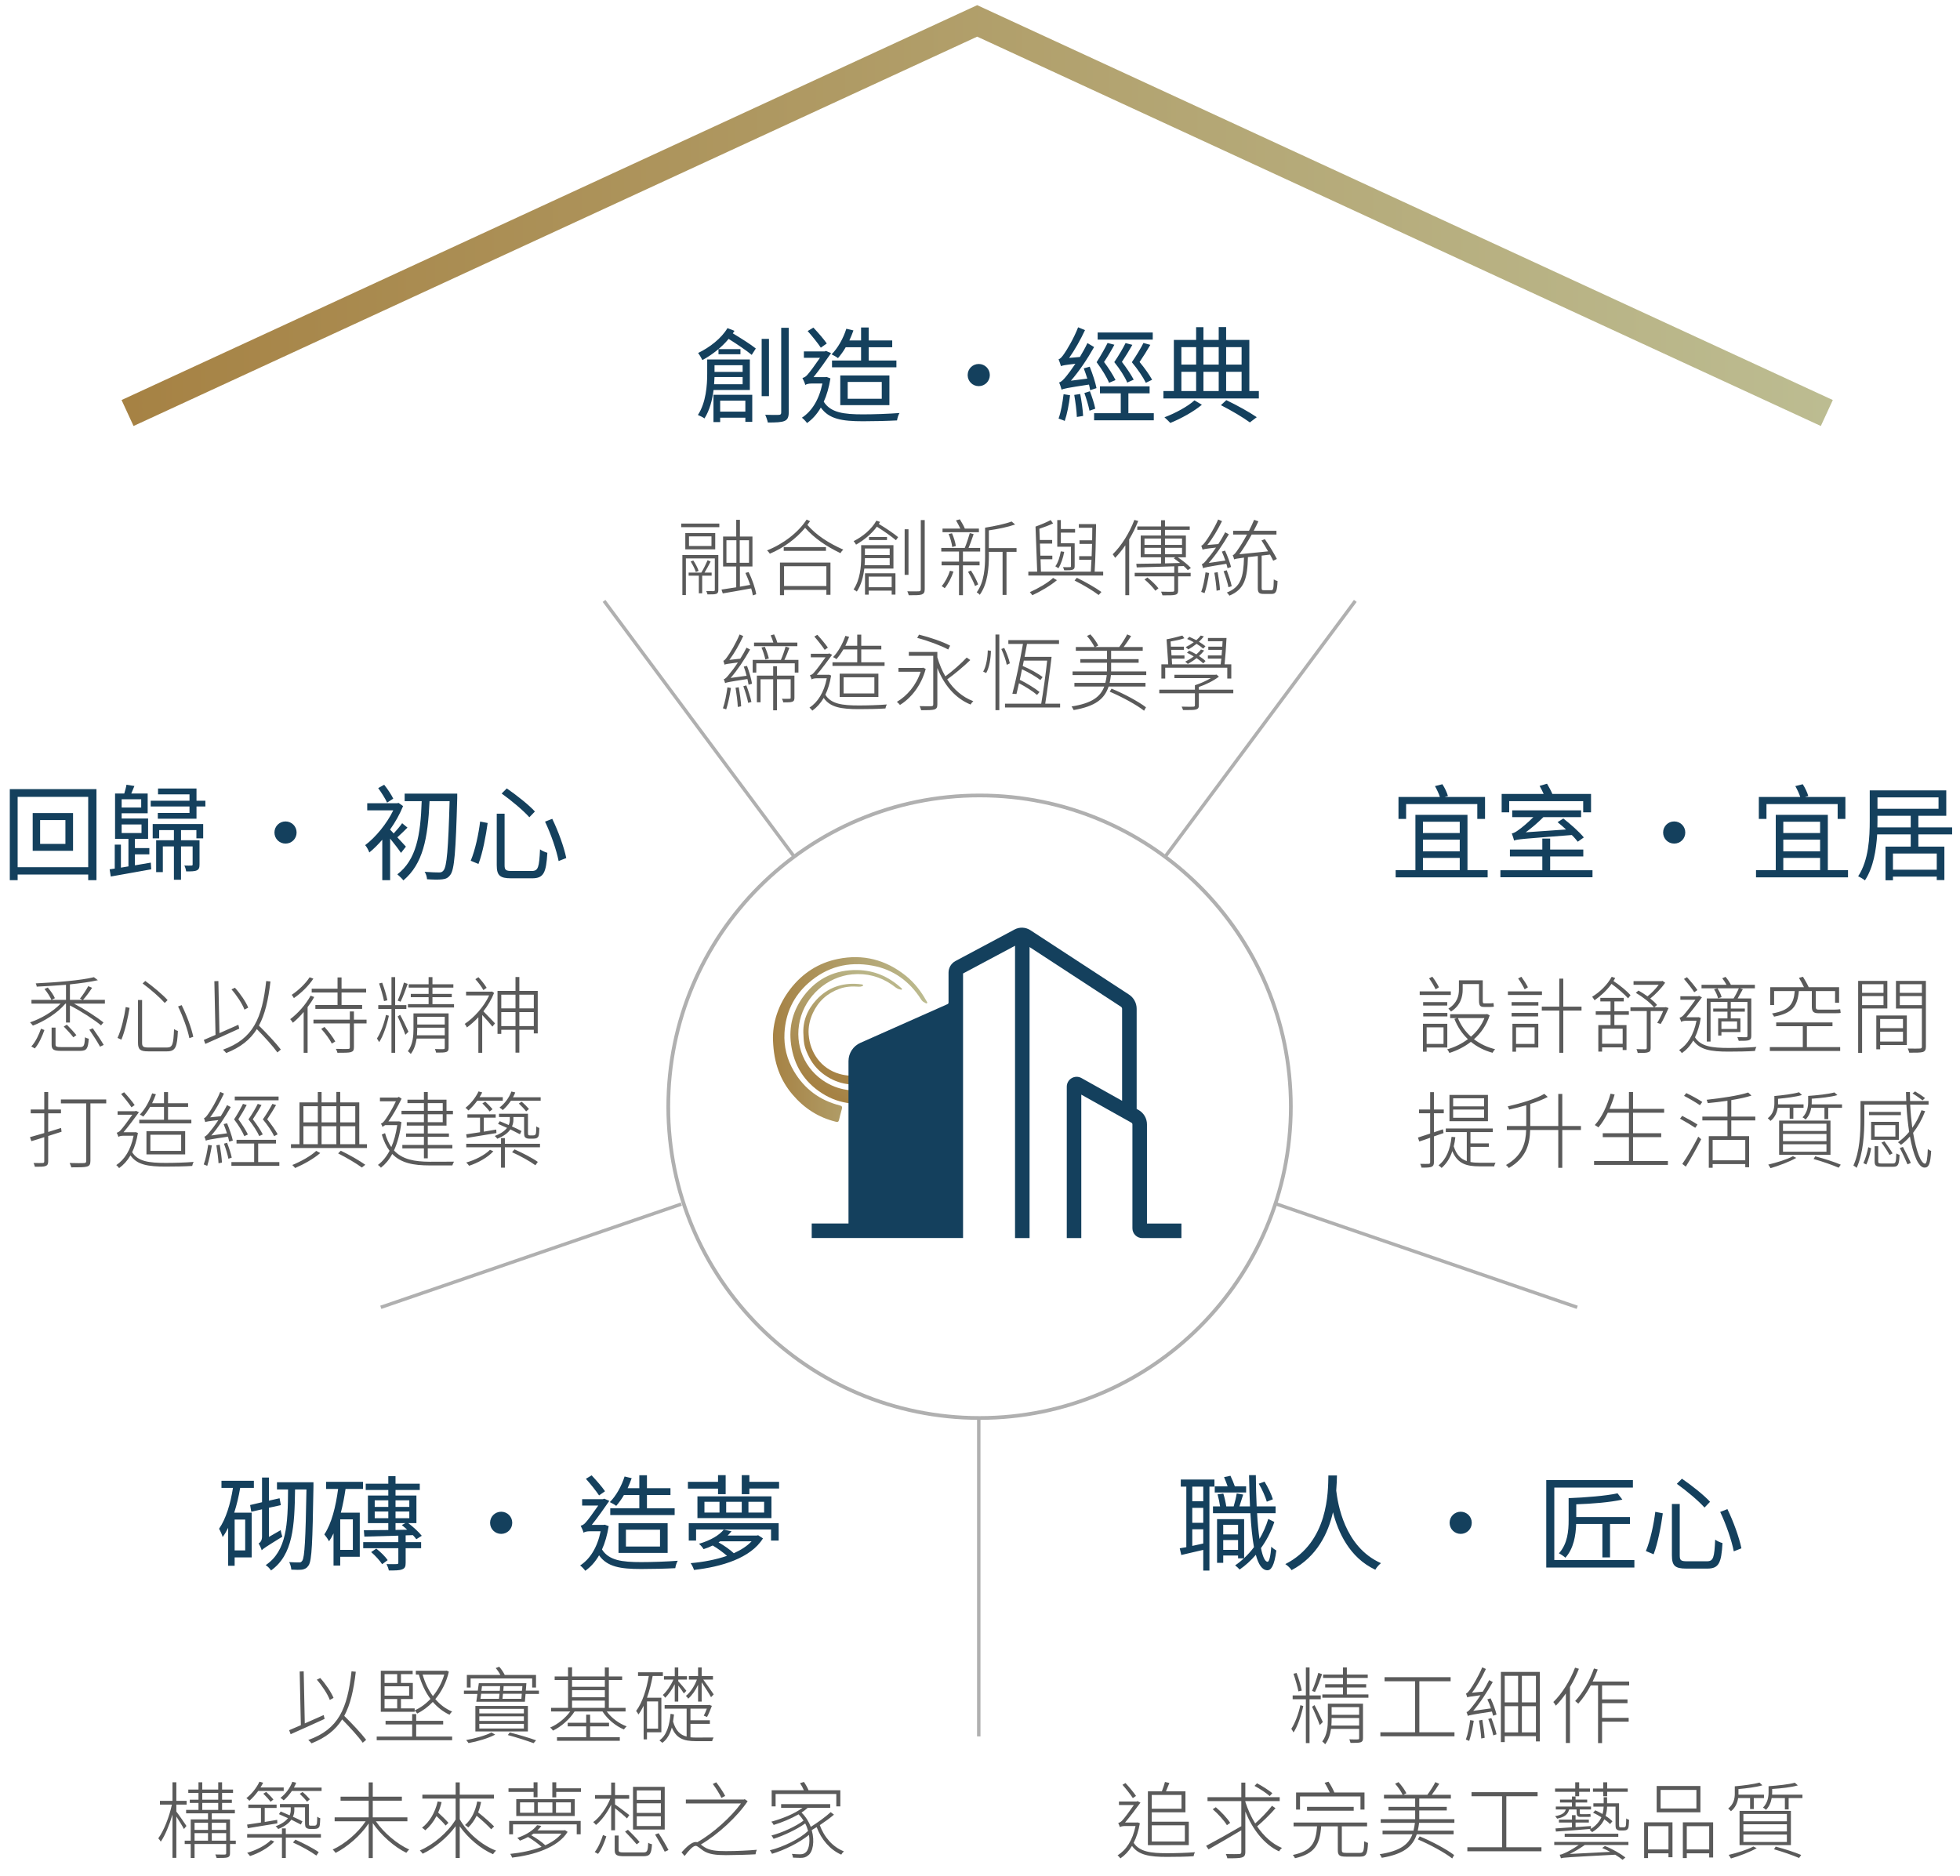 <svg width="375" height="359" viewBox="0 0 375 359" fill="none" xmlns="http://www.w3.org/2000/svg">
<path d="M24.404 79.026L186.962 4L349.519 79.026" stroke="url(#paint0_linear_307_3032)" stroke-width="5.471"/>
<path d="M12.515 161.472V156.912H7.675V161.472H12.515ZM6.255 155.572H13.975V162.792H6.255V155.572ZM3.375 165.932H16.875V152.472H3.375V165.932ZM1.875 150.992H18.455V168.412H16.875V167.332H3.375V168.412H1.875V150.992ZM23.275 157.752V159.392H27.075V157.752H23.275ZM27.015 152.932H23.275V154.512H27.015V152.932ZM25.815 163.472V165.572C26.815 165.412 27.835 165.232 28.855 165.052L28.935 166.332C26.175 166.832 23.275 167.332 21.195 167.712L20.975 166.332L21.955 166.192V161.612H23.135V166.012L24.575 165.772V160.512H22.015V151.832H23.775C23.935 151.292 24.135 150.612 24.195 150.152L25.715 150.392C25.515 150.892 25.295 151.392 25.115 151.832H28.255V155.612H23.275V156.612H28.335V160.512H25.815V162.272H28.575V163.472H25.815ZM29.215 160.412V157.672H38.875V160.412H37.575V158.832H34.635V160.772H38.175V165.392C38.175 166.012 38.075 166.332 37.655 166.532C37.255 166.732 36.595 166.732 35.615 166.732C35.575 166.392 35.435 165.932 35.275 165.612C35.915 165.632 36.455 165.632 36.615 165.612C36.815 165.612 36.855 165.572 36.855 165.372V161.952H34.635V168.332H33.275V161.952H31.155V166.872H29.875V160.772H33.275V158.832H30.455V160.412H29.215ZM37.595 153.212H39.295V154.312H37.595V156.652H30.195V155.552H36.255V154.312H28.835V153.212H36.255V151.992H30.235V150.872H37.595V153.212ZM54.628 157.172C55.808 157.172 56.748 158.112 56.748 159.292C56.748 160.472 55.808 161.412 54.628 161.412C53.448 161.412 52.508 160.472 52.508 159.292C52.508 158.112 53.448 157.172 54.628 157.172ZM75.241 152.812L74.061 153.572C73.721 152.812 72.981 151.652 72.361 150.792L73.501 150.152C74.161 150.972 74.901 152.092 75.241 152.812ZM77.661 161.992L76.721 163.192C76.321 162.572 75.421 161.412 74.641 160.452V168.412H73.141V160.672C72.321 161.612 71.481 162.452 70.661 163.112C70.521 162.712 70.121 161.952 69.861 161.712C71.861 160.212 74.021 157.592 75.241 155.052H70.261V153.692H75.981L76.261 153.632L77.121 154.232C76.501 155.772 75.621 157.332 74.641 158.712V158.752C74.841 158.952 75.081 159.192 75.321 159.472C75.881 158.872 76.561 158.072 76.941 157.512L77.961 158.352C77.321 158.992 76.621 159.672 76.021 160.212C76.701 160.932 77.401 161.692 77.661 161.992ZM87.481 151.852V152.672C87.201 162.932 86.941 166.392 86.161 167.392C85.721 167.992 85.301 168.172 84.601 168.252C83.941 168.332 82.821 168.312 81.701 168.232C81.681 167.812 81.521 167.212 81.241 166.812C82.481 166.912 83.561 166.932 84.021 166.932C84.401 166.932 84.601 166.852 84.841 166.572C85.501 165.832 85.761 162.452 86.021 153.292H82.181C81.861 160.432 80.941 165.272 77.181 168.452C76.961 168.152 76.361 167.572 76.021 167.292C79.641 164.532 80.461 159.852 80.681 153.292H77.421V151.852H87.481ZM95.981 151.832L96.961 150.852C98.821 152.132 101.201 154.012 102.341 155.272L101.281 156.372C100.181 155.132 97.861 153.172 95.981 151.832ZM104.281 157.212L105.661 156.672C106.821 159.052 107.921 162.112 108.341 164.172L106.881 164.752C106.481 162.692 105.401 159.552 104.281 157.212ZM91.861 157.192L93.301 157.472C92.981 159.812 92.361 163.192 91.541 165.312L90.061 164.692C90.921 162.652 91.581 159.532 91.861 157.192ZM95.041 155.692H96.541V165.552C96.541 166.472 96.781 166.652 97.921 166.652H101.741C102.981 166.652 103.161 165.952 103.321 162.512C103.681 162.792 104.301 163.052 104.721 163.172C104.501 166.952 104.041 168.052 101.821 168.052H97.801C95.641 168.052 95.041 167.512 95.041 165.532V155.692Z" fill="#14405D"/>
<path d="M6.66 200.606L5.988 200.222C6.82 199.358 7.46 197.918 7.844 196.83L8.5 197.086C8.084 198.222 7.476 199.678 6.66 200.606ZM11.764 200.35H15.268C16.052 200.35 16.18 200.11 16.26 198.462C16.436 198.59 16.74 198.702 16.98 198.75C16.852 200.638 16.596 201.07 15.316 201.07H11.748C10.26 201.07 9.876 200.846 9.876 199.854V196.622H10.628V199.838C10.628 200.254 10.788 200.35 11.764 200.35ZM12.196 196.414L12.788 196.062C13.412 196.686 14.212 197.55 14.612 198.062L14.036 198.478C13.636 197.95 12.836 197.054 12.196 196.414ZM17.092 197.022L17.748 196.75C18.468 197.758 19.38 199.134 19.844 199.934L19.14 200.27C18.708 199.454 17.812 198.062 17.092 197.022ZM15.892 191.31H20.068V192.03H14.164C16.244 193.134 18.564 194.638 19.796 195.63L19.332 196.19C18.02 195.102 15.54 193.486 13.38 192.382V195.646H12.628V192.03H12.516C11.044 193.806 8.436 195.438 6.292 196.238C6.148 196.062 5.924 195.774 5.748 195.614C7.796 194.942 10.148 193.566 11.604 192.03H6.02V191.31H9.844C9.588 190.734 9.06 189.886 8.516 189.23L9.14 188.958C9.684 189.566 10.276 190.43 10.5 190.99L9.876 191.31H12.628V188.43C10.756 188.574 8.82 188.702 7.028 188.782C7.012 188.59 6.932 188.318 6.836 188.158C10.772 187.966 15.556 187.582 17.972 186.974L18.724 187.55C17.3 187.87 15.396 188.142 13.38 188.35V191.31H15.764L15.3 191.07C15.828 190.43 16.516 189.39 16.884 188.686L17.62 189.006C17.108 189.806 16.436 190.702 15.892 191.31ZM27.284 188.174L27.796 187.694C29.3 188.782 31.172 190.35 32.068 191.358L31.524 191.902C30.628 190.894 28.804 189.278 27.284 188.174ZM34.068 192.574L34.756 192.318C35.716 194.238 36.644 196.734 36.98 198.382L36.228 198.638C35.908 196.99 34.996 194.478 34.068 192.574ZM24.052 192.686L24.788 192.846C24.5 194.59 23.94 197.262 23.22 198.926L22.484 198.59C23.236 196.99 23.796 194.446 24.052 192.686ZM26.404 191.342H27.188V199.534C27.188 200.254 27.412 200.43 28.388 200.43H31.94C33.028 200.43 33.172 199.822 33.3 196.91C33.508 197.054 33.812 197.198 34.036 197.262C33.892 200.302 33.62 201.166 31.94 201.166H28.372C26.852 201.166 26.404 200.83 26.404 199.518V191.342ZM47.492 192.798L46.772 193.182C46.372 192.094 45.316 190.478 44.292 189.31L44.948 188.99C46.004 190.158 47.06 191.726 47.492 192.798ZM45.604 196.078L45.78 196.814C43.508 197.854 41.028 198.974 39.284 199.742L38.996 198.974C39.62 198.718 40.388 198.382 41.236 198.014L41.012 187.742L41.78 187.71L41.988 197.678C43.14 197.182 44.388 196.622 45.604 196.078ZM53.732 200.814L53.076 201.374C52.26 200.222 50.596 198.398 49.14 196.91C47.86 198.942 46.02 200.398 43.284 201.486C43.156 201.326 42.852 201.006 42.66 200.846C48.436 198.782 50.148 194.878 50.932 187.71L51.748 187.79C51.332 191.342 50.708 194.078 49.54 196.238C51.044 197.71 52.836 199.63 53.732 200.814ZM59.636 189.182H64.58V187.022H65.348V189.182H70.052V189.902H65.348V192.302H69.284V193.038H60.34V192.302H64.58V189.902H59.636V189.182ZM59.236 186.99L59.956 187.246C59.092 188.59 57.62 190.03 56.228 190.974C56.148 190.798 55.94 190.51 55.812 190.35C57.076 189.518 58.5 188.158 59.236 186.99ZM59.428 190.51L60.116 190.766C59.764 191.422 59.316 192.078 58.852 192.702V201.438H58.1V193.63C57.444 194.43 56.724 195.134 56.036 195.694C55.94 195.518 55.684 195.182 55.524 195.006C56.996 193.902 58.5 192.222 59.428 190.51ZM61.46 196.862L62.084 196.494C62.852 197.342 63.748 198.526 64.148 199.278L63.476 199.678C63.124 198.91 62.244 197.726 61.46 196.862ZM70.132 195.102V195.822H67.716V200.382C67.716 200.942 67.572 201.166 67.14 201.31C66.692 201.438 65.892 201.438 64.564 201.438C64.516 201.214 64.388 200.91 64.26 200.686C65.412 200.718 66.324 200.718 66.596 200.702C66.868 200.686 66.932 200.622 66.932 200.382V195.822H59.972V195.102H66.932V193.534H67.716V195.102H70.132ZM77.284 187.998L78.004 188.254C77.604 189.374 77.076 190.814 76.644 191.662L76.084 191.454C76.5 190.542 77.012 189.022 77.284 187.998ZM74.116 191.39L73.476 191.55C73.3 190.638 72.9 189.246 72.532 188.174L73.124 188.03C73.54 189.102 73.94 190.478 74.116 191.39ZM73.844 194.19L74.404 194.35C74.036 196.094 73.3 198.302 72.532 199.406C72.452 199.214 72.244 198.894 72.116 198.702C72.788 197.726 73.54 195.758 73.844 194.19ZM77.748 193.054H75.604V201.438H74.9V193.054H72.372V192.318H74.9V186.958H75.604V192.318H77.748V193.054ZM76.084 194.494L76.548 194.174C76.836 194.654 77.924 196.878 78.148 197.406L77.556 197.998C77.3 197.214 76.388 195.086 76.084 194.494ZM79.78 198.094H85.092V196.638H79.828V196.91C79.828 197.278 79.812 197.678 79.78 198.094ZM85.092 194.558H79.828V196.03H85.092V194.558ZM85.828 193.902V200.478C85.828 200.942 85.732 201.15 85.396 201.278C85.044 201.406 84.436 201.406 83.444 201.406C83.412 201.198 83.3 200.926 83.204 200.718C83.988 200.75 84.644 200.75 84.836 200.734C85.044 200.734 85.092 200.67 85.092 200.494V198.718H79.716C79.556 199.758 79.252 200.814 78.596 201.662C78.468 201.502 78.196 201.23 78.036 201.134C78.996 199.87 79.108 198.206 79.108 196.91V193.902H85.828ZM82.74 192.126H86.868V192.766H78.052V192.126H82.004V190.798H78.596V190.174H82.004V188.974H78.196V188.334H82.004V186.958H82.74V188.334H86.74V188.974H82.74V190.174H86.436V190.798H82.74V192.126ZM93.108 189.006L92.484 189.438C92.18 188.862 91.524 187.982 90.948 187.358L91.54 186.974C92.132 187.614 92.788 188.446 93.108 189.006ZM94.132 189.71L94.532 189.982C94.036 191.23 93.316 192.446 92.484 193.502C93.108 194.11 94.356 195.438 94.708 195.806L94.212 196.43C93.844 195.95 92.916 194.894 92.26 194.206V201.438H91.524V194.638C90.804 195.406 90.052 196.062 89.332 196.59C89.252 196.382 89.044 196.046 88.9 195.918C90.676 194.75 92.596 192.622 93.588 190.462H89.172V189.742H93.972L94.132 189.71ZM99.364 196.334H102.132V193.646H99.364V196.334ZM95.908 196.334H98.628V193.646H95.908V196.334ZM98.628 190.318H95.908V192.942H98.628V190.318ZM102.132 190.318H99.364V192.942H102.132V190.318ZM99.364 189.598H102.884V197.726H102.132V197.038H99.364V201.406H98.628V197.038H95.908V197.822H95.188V189.598H98.628V186.942H99.364V189.598ZM11.684 215.822L11.78 216.542C10.932 216.814 10.068 217.086 9.22 217.358V222.222C9.22 222.75 9.06 222.974 8.724 223.102C8.356 223.246 7.764 223.246 6.676 223.246C6.644 223.054 6.516 222.75 6.42 222.526C7.236 222.542 7.956 222.542 8.148 222.526C8.372 222.526 8.468 222.446 8.468 222.222V217.582C7.572 217.87 6.724 218.142 6.004 218.35L5.732 217.582C6.5 217.374 7.428 217.102 8.468 216.798V213.022H5.876V212.286H8.468V208.942H9.22V212.286H11.668V213.022H9.22V216.59L11.684 215.822ZM20.324 210.366V211.118H17.3V222.126C17.3 222.782 17.124 223.07 16.628 223.214C16.116 223.358 15.172 223.358 13.652 223.358C13.588 223.118 13.444 222.766 13.316 222.526C14.596 222.574 15.732 222.558 16.084 222.542C16.388 222.526 16.5 222.43 16.5 222.126V211.118H11.652V210.366H20.324ZM36.612 214.254V214.942H26.644V214.254H31.38V211.79H28.724C28.324 212.494 27.86 213.118 27.412 213.646C27.268 213.534 26.948 213.342 26.756 213.262C27.748 212.238 28.58 210.734 29.108 209.198L29.828 209.374C29.62 209.95 29.364 210.542 29.108 211.086H31.38V208.958H32.148V211.086H35.988V211.79H32.148V214.254H36.612ZM28.772 217.118V220.206H34.66V217.118H28.772ZM35.428 220.878H28.02V216.43H35.428V220.878ZM25.764 211.438L25.156 211.87C24.724 211.214 23.86 210.11 23.172 209.326L23.748 208.99C24.484 209.774 25.332 210.814 25.764 211.438ZM25.988 216.622L26.388 216.782C26.148 218.206 25.78 219.438 25.284 220.462C26.388 222.238 28.532 222.51 31.716 222.51C33.364 222.51 35.524 222.446 37.06 222.318C36.916 222.51 36.82 222.878 36.772 223.086C35.38 223.182 33.412 223.214 31.716 223.214C28.324 223.214 26.212 222.878 24.964 221.07C24.356 222.11 23.62 222.91 22.788 223.502C22.676 223.326 22.404 223.038 22.244 222.926C23.812 221.902 25.028 220.03 25.556 217.31H23.604C23.172 217.31 22.788 217.406 22.66 217.534C22.612 217.326 22.42 216.91 22.324 216.734C22.548 216.67 22.804 216.574 23.06 216.27C23.476 215.838 24.612 214.318 25.316 213.294H22.5V212.622H25.828L26.02 212.542L26.58 212.814C25.892 213.774 24.548 215.566 23.636 216.638H25.828L25.988 216.622ZM53.3 209.806V210.526H44.916V209.806H53.3ZM52.116 211.214L52.82 211.438C52.372 212.238 51.684 213.326 51.124 214.158C51.892 215.102 52.74 216.302 53.124 217.038L52.452 217.39C52.068 216.558 51.204 215.262 50.292 214.174C50.98 213.214 51.716 211.966 52.116 211.214ZM49.316 211.214L50.036 211.438C49.604 212.238 48.932 213.326 48.372 214.158C49.108 215.118 49.908 216.302 50.276 217.054L49.604 217.374C49.236 216.542 48.42 215.262 47.54 214.174C48.228 213.214 48.948 211.966 49.316 211.214ZM47.428 217.07L46.74 217.39C46.404 216.558 45.636 215.278 44.788 214.174C45.428 213.214 46.116 211.966 46.484 211.214L47.204 211.422C46.788 212.222 46.148 213.326 45.604 214.158C46.324 215.134 47.076 216.318 47.428 217.07ZM44.548 218.222L43.844 218.446C43.796 218.174 43.716 217.838 43.62 217.486C40.084 218.014 39.652 218.11 39.38 218.254C39.332 218.078 39.204 217.678 39.108 217.486C39.412 217.422 39.796 216.99 40.244 216.414C40.516 216.11 41.124 215.31 41.78 214.318C39.844 214.526 39.476 214.606 39.268 214.702C39.236 214.526 39.108 214.158 39.028 213.95C39.268 213.902 39.556 213.55 39.892 213.054C40.244 212.574 41.428 210.702 42.132 208.926L42.852 209.246C42.084 210.878 41.156 212.526 40.212 213.79L42.228 213.582C42.66 212.91 43.076 212.174 43.444 211.454L44.148 211.822C43.028 213.79 41.732 215.758 40.42 217.262L43.428 216.846C43.236 216.254 43.012 215.63 42.788 215.086L43.444 214.926C43.892 215.998 44.372 217.39 44.548 218.222ZM39.828 219.054L40.532 219.166C40.308 220.558 39.972 222.062 39.652 223.07C39.492 222.99 39.156 222.862 38.98 222.798C39.364 221.79 39.636 220.366 39.828 219.054ZM41.396 219.134L42.036 219.038C42.228 220.11 42.42 221.502 42.468 222.446L41.812 222.574C41.764 221.63 41.572 220.206 41.396 219.134ZM42.852 218.83L43.444 218.654C43.796 219.566 44.196 220.734 44.34 221.502L43.7 221.71C43.556 220.926 43.188 219.742 42.852 218.83ZM49.396 222.35H53.444V223.07H44.276V222.35H48.628V218.798H45.252V218.094H52.804V218.798H49.396V222.35ZM60.5 220.206L61.268 220.622C60.052 221.694 58.1 222.782 56.468 223.486C56.34 223.31 56.084 223.054 55.924 222.91C57.556 222.254 59.524 221.15 60.5 220.206ZM64.692 220.686L65.204 220.174C66.932 221.006 68.756 222.062 69.892 222.862L69.236 223.39C68.164 222.606 66.42 221.566 64.692 220.686ZM58.052 215.486V218.926H60.804V215.486H58.052ZM60.804 211.662H58.052V214.75H60.804V211.662ZM64.356 211.662H61.524V214.75H64.356V211.662ZM67.972 211.662H65.092V214.75H67.972V211.662ZM64.356 218.926V215.486H61.524V218.926H64.356ZM65.092 215.486V218.926H67.972V215.486H65.092ZM68.74 218.926H70.212V219.662H55.668V218.926H57.3V210.926H60.804V208.942H61.524V210.926H64.356V208.926H65.092V210.926H68.74V218.926ZM84.708 211.07H81.844V212.542H84.708V211.07ZM84.708 214.718V213.198H81.844V214.718H84.708ZM81.108 212.542V211.07H77.956V210.414H81.108V208.942H81.844V210.414H85.428V212.542H86.66V213.198H85.428V215.374H81.844V216.878H85.892V217.518H81.844V219.07H86.548V219.726H81.844V221.63H81.108V219.726H76.98V219.07H81.108V217.518H77.684V216.878H81.108V215.374H77.828V214.718H81.108V213.198H76.82V212.542H81.108ZM76.356 214.558L76.804 214.702C76.548 216.878 76.036 218.686 75.38 220.126C76.98 221.854 79.316 222.27 82.228 222.286C82.708 222.286 86.228 222.286 86.868 222.27C86.74 222.462 86.596 222.798 86.548 222.99H82.212C79.14 222.99 76.74 222.558 75.044 220.798C74.452 221.918 73.7 222.782 72.884 223.422C72.788 223.278 72.5 223.006 72.308 222.894C73.172 222.254 73.924 221.342 74.532 220.19C73.924 219.39 73.444 218.366 73.044 217.086L73.668 216.814C73.972 217.902 74.388 218.782 74.868 219.486C75.38 218.318 75.764 216.91 76.004 215.278H73.7C73.54 215.358 73.22 215.534 73.22 215.678C73.156 215.502 72.98 215.15 72.884 214.99C73.14 214.942 73.508 214.574 73.812 214.094C74.116 213.678 75.06 212.222 75.748 210.718H72.692V210.014H76.052L76.308 209.87L76.836 210.222C76.036 211.838 75.172 213.39 74.308 214.574H76.212L76.356 214.558ZM96.196 210.606H91.316C90.788 211.326 90.212 211.966 89.636 212.478C89.524 212.334 89.22 212.094 89.06 211.966C90.052 211.182 90.996 210.03 91.556 208.83L92.26 209.022C92.116 209.342 91.94 209.63 91.748 209.934H96.196V210.606ZM95.476 213.726V213.102H101.012V216.622C101.012 216.926 101.028 217.134 101.108 217.198C101.188 217.23 101.284 217.246 101.412 217.246H101.956C102.116 217.246 102.26 217.23 102.34 217.182C102.42 217.134 102.5 217.022 102.548 216.83C102.58 216.622 102.596 216.142 102.612 215.518C102.772 215.662 102.996 215.774 103.188 215.822C103.172 216.414 103.124 217.086 103.06 217.31C102.98 217.534 102.852 217.678 102.676 217.758C102.516 217.838 102.228 217.87 102.02 217.87H101.3C101.028 217.87 100.724 217.822 100.532 217.662C100.324 217.518 100.276 217.31 100.276 216.51V213.726H98.228V214.27C98.228 214.686 98.148 215.102 97.956 215.534C98.692 215.87 99.332 216.158 99.78 216.414L99.476 217.022C99.012 216.782 98.356 216.446 97.652 216.094C97.188 216.766 96.404 217.39 95.124 217.886C95.044 217.71 94.804 217.454 94.644 217.358C95.844 216.91 96.58 216.366 97.012 215.806C96.436 215.534 95.812 215.262 95.284 215.038L95.62 214.526C96.148 214.75 96.74 215.006 97.332 215.262C97.476 214.926 97.54 214.59 97.54 214.27V213.726H95.476ZM101.204 212.19L100.66 212.654C100.356 212.238 99.764 211.614 99.268 211.15L99.796 210.798C100.292 211.198 100.9 211.822 101.204 212.19ZM92.292 211.118L92.852 210.782C93.316 211.214 93.94 211.854 94.228 212.238L93.684 212.67C93.38 212.254 92.788 211.598 92.292 211.118ZM89.316 217.726L89.188 217.038C89.908 216.926 90.836 216.782 91.844 216.638V213.854H89.428V213.214H94.836V213.854H92.564V216.526C93.332 216.398 94.148 216.27 94.948 216.126L94.98 216.798C92.932 217.134 90.852 217.486 89.316 217.726ZM93.748 219.998L94.388 220.286C93.332 221.47 91.364 222.542 89.748 223.054C89.62 222.878 89.396 222.59 89.204 222.43C90.82 221.998 92.756 221.022 93.748 219.998ZM97.972 220.462L98.436 219.918C99.988 220.606 101.908 221.598 102.9 222.318L102.436 222.958C101.444 222.222 99.524 221.15 97.972 220.462ZM96.596 217.758V218.846H103.316V219.518H96.596V223.422H95.86V219.518H89.204V218.846H95.86V217.758H96.596ZM98.148 209.95H103.444V210.606H97.764C97.284 211.294 96.756 211.918 96.196 212.398C96.068 212.27 95.764 212.03 95.572 211.918C96.564 211.15 97.396 210.062 97.844 208.846L98.58 209.022C98.468 209.342 98.324 209.646 98.148 209.95Z" fill="#5A5A5A"/>
<path d="M269.027 153.852V156.692H267.567V152.492H275.487C275.307 151.892 274.907 151.052 274.547 150.412L275.967 150.052C276.427 150.752 276.867 151.692 277.027 152.312L276.387 152.492H284.127V156.692H282.647V153.852H269.027ZM272.247 164.152V166.492H279.287V164.152H272.247ZM279.287 157.232H272.247V159.392H279.287V157.232ZM279.287 162.892V160.652H272.247V162.892H279.287ZM280.767 166.492H284.627V167.872H267.027V166.492H270.807V155.912H280.767V166.492ZM288.747 153.292V155.432H287.307V151.912H295.347C295.127 151.412 294.827 150.832 294.567 150.372L295.987 149.952C296.347 150.552 296.767 151.332 297.007 151.912H304.407V155.432H302.907V153.292H288.747ZM303.027 160.232L301.867 161.052C301.587 160.692 301.207 160.232 300.727 159.772C291.247 160.512 290.307 160.572 289.687 160.832C289.607 160.532 289.407 159.852 289.247 159.472C289.627 159.412 290.087 159.152 290.607 158.752C291.047 158.452 292.247 157.492 293.367 156.352H289.327V155.052H302.507V156.352H295.287C294.227 157.412 293.067 158.412 291.907 159.252L299.627 158.712C299.087 158.212 298.527 157.732 298.007 157.312L299.107 156.612C300.467 157.672 302.187 159.192 303.027 160.232ZM296.587 166.512H304.687V167.852H287.067V166.512H295.087V163.872H288.887V162.552H295.087V160.452H296.587V162.552H302.927V163.872H296.587V166.512ZM320.319 157.172C321.499 157.172 322.439 158.112 322.439 159.292C322.439 160.472 321.499 161.412 320.319 161.412C319.139 161.412 318.199 160.472 318.199 159.292C318.199 158.112 319.139 157.172 320.319 157.172ZM337.972 153.852V156.692H336.512V152.492H344.432C344.252 151.892 343.852 151.052 343.492 150.412L344.912 150.052C345.372 150.752 345.812 151.692 345.972 152.312L345.332 152.492H353.072V156.692H351.592V153.852H337.972ZM341.192 164.152V166.492H348.232V164.152H341.192ZM348.232 157.232H341.192V159.392H348.232V157.232ZM348.232 162.892V160.652H341.192V162.892H348.232ZM349.712 166.492H353.572V167.872H335.972V166.492H339.752V155.912H349.712V166.492ZM359.192 158.312H365.572V156.092H359.212V157.012C359.212 157.432 359.212 157.852 359.192 158.312ZM370.892 152.572H359.212V154.752H370.892V152.572ZM370.552 166.412V163.312H362.172V166.412H370.552ZM373.492 159.652H367.032V161.992H372.012V168.392H370.552V167.732H362.172V168.432H360.752V161.992H365.572V159.652H359.152C358.972 162.612 358.432 165.992 356.812 168.452C356.532 168.212 355.892 167.832 355.512 167.672C357.552 164.572 357.732 160.192 357.732 157.012V151.232H372.372V156.092H367.032V158.312H373.492V159.652Z" fill="#14405D"/>
<path d="M279.851 188.286V189.342C279.851 190.718 279.451 192.382 277.611 193.55C277.515 193.39 277.243 193.102 277.115 192.99C278.811 191.918 279.131 190.526 279.131 189.342V187.566H283.691V191.406C283.691 191.854 283.723 191.982 283.963 191.982H285.099C285.291 191.982 285.563 191.95 285.739 191.918C285.755 192.11 285.787 192.43 285.819 192.606C285.659 192.654 285.371 192.67 285.099 192.67H283.931C283.147 192.67 282.971 192.35 282.971 191.374V188.286H279.851ZM275.307 188.91L274.667 189.294C274.411 188.718 273.883 187.838 273.419 187.198L274.043 186.878C274.523 187.518 275.051 188.334 275.307 188.91ZM277.579 189.694V190.382H271.627V189.694H277.579ZM272.299 194.478V193.806H276.923V194.478H272.299ZM272.283 191.742H276.891V192.398H272.283V191.742ZM276.187 196.574H272.955V199.742H276.187V196.574ZM276.907 200.43H272.955V201.23H272.251V195.886H276.907V200.43ZM284.011 194.798H278.939C279.499 196.174 280.347 197.374 281.435 198.35C282.539 197.406 283.451 196.222 284.011 194.798ZM284.507 194.014L285.019 194.27C284.395 196.174 283.339 197.678 282.011 198.846C283.163 199.726 284.523 200.382 286.059 200.75C285.899 200.894 285.675 201.214 285.563 201.438C283.979 201.006 282.603 200.302 281.419 199.342C280.171 200.318 278.763 201.006 277.307 201.47C277.227 201.262 277.035 200.942 276.875 200.782C278.251 200.398 279.643 199.742 280.843 198.83C279.723 197.758 278.859 196.462 278.267 194.958L278.731 194.798H277.451V194.062H284.379L284.507 194.014ZM292.331 188.91L291.707 189.294C291.435 188.718 290.923 187.838 290.459 187.214L291.083 186.894C291.547 187.534 292.075 188.35 292.331 188.91ZM295.019 189.694V190.382H288.507V189.694H295.019ZM294.283 193.806V194.478H289.211V193.806H294.283ZM293.611 196.574H290.059V199.742H293.611V196.574ZM294.315 195.886V200.43H290.059V201.23H289.371V195.886H294.315ZM289.211 192.398V191.742H294.331V192.398H289.211ZM302.587 192.606V193.358H299.099V201.438H298.331V193.358H294.987V192.606H298.331V187.246H299.099V192.606H302.587ZM311.963 190.414L311.499 191.022C310.827 190.254 309.499 189.102 308.331 188.254C307.419 189.502 306.219 190.606 305.083 191.39C305.003 191.246 304.763 190.894 304.619 190.718C306.091 189.822 307.531 188.43 308.363 186.894L309.035 187.134C308.923 187.326 308.811 187.518 308.699 187.71C309.947 188.526 311.291 189.646 311.963 190.414ZM310.459 199.71V196.83H306.523V199.71H310.459ZM308.875 191.614V193.486H311.643V194.174H308.875V196.142H311.195V200.91H310.459V200.398H306.523V201.214H305.803V196.142H308.139V194.174H305.307V193.486H308.139V191.614H306.187V190.926H310.667V191.614H308.875ZM318.715 192.702L319.243 192.878C318.763 193.918 318.219 195.166 317.739 195.918L317.067 195.71C317.435 195.134 317.867 194.27 318.203 193.454H315.819V200.494C315.819 200.99 315.707 201.214 315.355 201.326C315.003 201.47 314.395 201.47 313.339 201.47C313.307 201.262 313.195 200.958 313.099 200.734C313.899 200.766 314.587 200.766 314.779 200.766C315.003 200.75 315.067 200.686 315.067 200.494V193.454H311.947V192.734H316.443C315.739 191.854 314.267 190.718 312.971 189.966L313.483 189.534C314.043 189.838 314.667 190.238 315.211 190.638C315.979 190.046 316.779 189.198 317.355 188.43H312.539V187.726H317.915L318.075 187.678L318.587 188.03C317.851 189.118 316.747 190.254 315.739 191.054C316.267 191.47 316.731 191.902 317.035 192.286L316.523 192.734H318.571L318.715 192.702ZM332.347 196.878V195.438H329.355V196.878H332.347ZM332.683 189.102H325.547V188.43H330.331C330.091 188.014 329.803 187.55 329.515 187.182L330.139 186.91C330.539 187.358 330.939 187.966 331.163 188.43H335.755V189.102H332.907L333.451 189.278C333.131 189.87 332.763 190.526 332.459 191.038H335.067V198.19C335.067 198.654 334.971 198.878 334.619 199.022C334.251 199.15 333.611 199.15 332.667 199.15C332.619 198.942 332.491 198.654 332.395 198.43C333.211 198.462 333.851 198.462 334.075 198.462C334.283 198.446 334.331 198.382 334.331 198.19V191.71H331.147V192.974H333.835V193.566H331.147V194.862H332.987V197.47H329.355V198.142H328.731V194.862H330.507V193.566H327.787V192.974H330.507V191.71H327.275V199.294H326.555V191.038H331.675C332.027 190.494 332.459 189.662 332.683 189.102ZM329.387 190.782L328.715 191.022C328.603 190.542 328.299 189.822 327.947 189.294L328.587 189.102C328.939 189.614 329.291 190.334 329.387 190.782ZM324.763 189.438L324.155 189.854C323.739 189.198 322.875 188.094 322.187 187.31L322.763 186.974C323.483 187.758 324.347 188.798 324.763 189.438ZM325.003 194.622L325.403 194.782C325.179 196.206 324.795 197.438 324.299 198.478C325.403 200.238 327.563 200.51 330.715 200.51C332.347 200.51 334.523 200.446 336.059 200.318C335.915 200.51 335.819 200.878 335.771 201.086C334.379 201.182 332.395 201.214 330.715 201.214C327.323 201.214 325.243 200.878 323.963 199.086C323.371 200.126 322.619 200.926 321.787 201.502C321.675 201.326 321.419 201.038 321.259 200.926C322.843 199.902 324.043 198.03 324.587 195.31H322.603C322.187 195.31 321.787 195.406 321.659 195.534C321.611 195.326 321.435 194.91 321.339 194.734C321.547 194.67 321.803 194.558 322.075 194.27C322.491 193.838 323.659 192.318 324.379 191.294H321.499V190.622H324.891L325.067 190.542L325.627 190.83C324.923 191.79 323.579 193.566 322.635 194.638H324.859L325.003 194.622ZM339.435 189.63V192.302H338.683V188.894H345.147C344.891 188.334 344.523 187.662 344.187 187.102L344.955 186.894C345.339 187.502 345.803 188.318 346.059 188.894H351.867V191.87H351.099V189.63H347.403V192.574C347.403 193.022 347.499 193.182 347.931 193.182H350.907C351.243 193.182 351.803 193.15 352.075 193.102C352.107 193.326 352.139 193.614 352.171 193.806C351.931 193.87 351.451 193.87 350.955 193.87H347.931C346.939 193.87 346.651 193.534 346.651 192.558V189.63H344.171C343.899 192.526 342.971 193.854 339.419 194.526C339.355 194.334 339.163 194.078 339.035 193.918C342.331 193.342 343.163 192.174 343.387 189.63H339.435ZM345.707 196.35V200.35H352.075V201.086H338.619V200.35H344.923V196.35H339.835V195.63H350.603V196.35H345.707ZM360.363 188.318H356.267V189.966H360.363V188.318ZM356.267 192.318H360.363V190.59H356.267V192.318ZM361.099 192.958H356.267V201.454H355.515V187.678H361.099V192.958ZM364.091 194.974H359.723V196.734H364.091V194.974ZM359.723 199.294H364.091V197.406H359.723V199.294ZM364.827 194.302V199.95H359.723V200.766H358.987V194.302H364.827ZM363.483 192.318H367.707V190.59H363.483V192.318ZM367.707 188.318H363.483V189.966H367.707V188.318ZM368.475 187.678V200.254C368.475 200.862 368.315 201.15 367.867 201.294C367.419 201.422 366.603 201.422 365.291 201.422C365.259 201.214 365.115 200.862 365.003 200.622C366.075 200.654 367.035 200.638 367.323 200.622C367.611 200.622 367.707 200.526 367.707 200.254V192.974H362.747V187.678H368.475ZM283.947 211.694V210.142H278.027V211.694H283.947ZM283.947 213.87V212.302H278.027V213.87H283.947ZM284.683 209.502V214.526H277.323V209.502H284.683ZM276.187 216.798L274.347 217.438V222.398C274.347 222.91 274.203 223.118 273.867 223.262C273.547 223.39 272.987 223.422 271.979 223.406C271.931 223.214 271.835 222.91 271.723 222.686C272.491 222.702 273.147 222.702 273.323 222.686C273.531 222.686 273.627 222.622 273.627 222.382V217.694C272.875 217.966 272.171 218.222 271.547 218.414L271.291 217.662C271.931 217.454 272.731 217.182 273.627 216.894V213.006H271.499V212.286H273.627V208.974H274.347V212.286H276.235V213.006H274.347V216.654L276.075 216.078L276.187 216.798ZM283.115 222.478H286.139C286.027 222.654 285.899 222.974 285.883 223.166H283.083C280.619 223.166 278.891 222.702 277.867 220.254C277.435 221.598 276.747 222.654 275.819 223.47C275.707 223.342 275.403 223.086 275.227 222.974C276.715 221.822 277.451 219.982 277.723 217.518L278.443 217.598C278.379 218.222 278.267 218.814 278.139 219.342C278.651 220.974 279.515 221.79 280.635 222.158V216.606H276.619V215.918H285.611V216.606H281.339V218.766H284.859V219.438H281.339V222.334C281.883 222.446 282.475 222.478 283.115 222.478ZM302.475 215.454V216.206H298.907V223.454H298.139V216.206H292.763C292.683 218.926 292.027 221.534 288.683 223.486C288.571 223.31 288.315 223.038 288.139 222.91C291.307 221.102 291.915 218.686 291.995 216.206H288.299V215.454H292.011V211.47C290.923 211.79 289.819 212.062 288.747 212.302C288.699 212.126 288.571 211.87 288.475 211.694C291.003 211.102 293.947 210.238 295.467 209.294L296.123 209.886C295.227 210.366 294.043 210.83 292.779 211.23V215.454H298.139V209.31H298.907V215.454H302.475ZM312.443 222.142H319.115V222.894H304.987V222.142H311.659V217.582H306.651V216.83H311.659V212.91H307.611C307.083 213.998 306.491 214.942 305.819 215.71C305.675 215.598 305.323 215.374 305.131 215.262C306.475 213.806 307.499 211.582 308.139 209.262L308.923 209.422C308.651 210.366 308.315 211.294 307.947 212.174H311.659V208.942H312.443V212.174H318.395V212.91H312.443V216.83H317.835V217.582H312.443V222.142ZM324.779 215.166L324.347 215.79C323.691 215.342 322.411 214.574 321.435 214.046L321.851 213.502C322.811 213.998 324.123 214.718 324.779 215.166ZM322.539 223.214L321.867 222.702C322.747 221.47 324.027 219.278 324.923 217.486L325.483 217.982C324.635 219.662 323.451 221.774 322.539 223.214ZM322.203 209.678L322.635 209.15C323.643 209.63 324.987 210.366 325.691 210.846L325.243 211.47C324.555 210.99 323.227 210.206 322.203 209.678ZM333.915 222.014V218.11H327.675V222.014H333.915ZM335.835 214.382H331.243V217.39H334.651V223.342H333.915V222.734H327.675V223.438H326.939V217.39H330.507V214.382H325.707V213.646H330.507V210.622C329.243 210.814 327.963 210.942 326.747 211.07C326.699 210.894 326.603 210.606 326.523 210.43C329.323 210.126 332.699 209.63 334.475 209.038L335.099 209.63C334.075 209.966 332.699 210.254 331.243 210.494V213.646H335.835V214.382ZM342.411 211.966H340.123C339.995 212.83 339.627 213.774 338.747 214.478C338.635 214.334 338.363 214.062 338.219 213.966C339.291 213.118 339.483 212.03 339.483 211.134V209.71C341.131 209.566 343.131 209.31 344.203 208.99L344.763 209.518C343.579 209.87 341.787 210.094 340.187 210.238V211.15V211.31H345.067V211.966H343.115V214.062H342.411V211.966ZM341.131 218.942V220.366H349.451V218.942H341.131ZM341.131 216.974V218.35H349.451V216.974H341.131ZM341.131 215.006V216.398H349.451V215.006H341.131ZM340.395 220.958V214.414H350.219V220.958H340.395ZM343.035 221.23L343.675 221.55C342.379 222.286 340.331 223.054 338.747 223.518C338.667 223.358 338.443 222.99 338.315 222.83C339.867 222.462 341.851 221.87 343.035 221.23ZM346.987 221.758L347.307 221.246C349.115 221.726 350.987 222.334 352.187 222.846L351.787 223.422C350.619 222.926 348.795 222.27 346.987 221.758ZM346.619 211.31H352.427V211.966H349.787V214.126H349.067V211.966H346.539C346.411 212.734 346.107 213.55 345.451 214.206C345.323 214.062 345.035 213.854 344.875 213.79C345.771 212.878 345.947 211.742 345.947 210.878V209.694C347.723 209.566 349.835 209.342 350.971 209.022L351.547 209.534C350.283 209.902 348.347 210.11 346.635 210.222V210.894C346.635 211.022 346.635 211.166 346.619 211.31ZM368.315 210.094L367.835 210.542C367.403 210.19 366.571 209.598 365.915 209.214L366.411 208.83C367.035 209.198 367.867 209.742 368.315 210.094ZM357.067 222.814L356.507 222.526C356.923 221.742 357.275 220.414 357.451 219.502L358.011 219.71C357.819 220.654 357.499 221.998 357.067 222.814ZM362.635 217.47V215.278H358.667V217.47H362.635ZM363.307 214.654V218.094H357.995V214.654H363.307ZM362.107 220.686L361.515 220.99C361.195 220.382 360.539 219.358 359.979 218.622L360.539 218.382C361.083 219.118 361.771 220.094 362.107 220.686ZM363.691 212.75V213.374H357.595V212.75H363.691ZM360.043 222.622H362.155C362.683 222.622 362.779 222.398 362.811 220.702C362.987 220.814 363.243 220.91 363.435 220.974C363.355 222.83 363.163 223.246 362.235 223.246H359.995C358.955 223.246 358.667 223.054 358.667 222.222V219.31H359.355V222.222C359.355 222.558 359.451 222.622 360.043 222.622ZM363.483 219.662L364.075 219.454C364.619 220.446 365.259 221.758 365.595 222.51L364.955 222.782C364.635 221.998 364.011 220.654 363.483 219.662ZM367.627 212.43L368.331 212.606C367.739 214.158 366.955 215.55 366.027 216.75C366.635 220.366 367.563 222.654 368.315 222.654C368.603 222.654 368.779 221.774 368.843 219.838C369.003 219.998 369.275 220.158 369.483 220.222C369.339 222.606 369.067 223.406 368.219 223.406C367.051 223.406 366.059 221.022 365.419 217.454C364.891 218.062 364.315 218.606 363.707 219.054C363.595 218.942 363.323 218.67 363.131 218.558C363.915 218.014 364.635 217.342 365.275 216.574C365.035 214.99 364.843 213.23 364.747 211.358H356.699V214.19C356.699 216.798 356.507 220.67 355.227 223.454C355.083 223.31 354.779 223.086 354.603 223.006C355.835 220.35 355.963 216.702 355.963 214.19V210.67H364.715C364.699 210.11 364.683 209.518 364.667 208.942H365.419C365.419 209.518 365.435 210.11 365.451 210.67H368.987V211.358H365.467C365.547 212.958 365.691 214.446 365.867 215.79C366.603 214.782 367.195 213.63 367.627 212.43Z" fill="#5A5A5A"/>
<path d="M142.086 69.883H136.706V71.163H142.086V69.883ZM136.626 73.523H142.086V72.143H136.706C136.686 72.583 136.666 73.043 136.626 73.523ZM143.466 74.623H136.526C136.286 76.503 135.786 78.483 134.786 80.063C134.506 79.843 133.886 79.543 133.526 79.403C135.086 77.023 135.306 73.723 135.306 71.483V68.783H143.466V74.623ZM137.466 66.803H141.666V67.783H137.466V66.803ZM142.606 76.663H137.786V78.763H142.606V76.663ZM136.506 80.763V75.543H143.926V80.723H142.606V79.923H137.786V80.763H136.506ZM139.186 62.783L140.526 63.303C140.426 63.463 140.306 63.623 140.206 63.783C141.766 64.723 143.626 65.883 144.606 66.683L143.826 67.903C142.846 67.083 141.006 65.843 139.406 64.843C138.046 66.503 136.186 67.923 134.386 68.903C134.226 68.563 133.826 67.863 133.566 67.543C135.766 66.483 137.986 64.783 139.186 62.783ZM147.126 64.843V75.803H145.726V64.843H147.126ZM149.466 62.723H150.906V78.903C150.906 79.843 150.666 80.303 150.106 80.543C149.506 80.803 148.526 80.843 146.906 80.843C146.826 80.443 146.606 79.783 146.406 79.363C147.606 79.403 148.686 79.403 149.006 79.383C149.346 79.363 149.466 79.263 149.466 78.923V62.723ZM164.746 66.443H161.806C161.366 67.223 160.846 67.923 160.326 68.523C160.066 68.303 159.446 67.963 159.106 67.803C160.306 66.603 161.346 64.743 161.926 62.903L163.286 63.223C163.066 63.863 162.786 64.523 162.506 65.143H164.746V62.663H166.206V65.143H170.706V66.443H166.206V68.983H171.506V70.283H159.186V68.983H164.746V66.443ZM162.186 73.083V76.303H168.706V73.083H162.186ZM170.166 77.523H160.766V71.843H170.166V77.523ZM158.186 65.723L157.046 66.523C156.506 65.703 155.406 64.323 154.526 63.343L155.626 62.683C156.526 63.643 157.626 64.903 158.186 65.723ZM158.146 72.123L158.886 72.403C158.606 74.103 158.186 75.603 157.606 76.863C158.926 78.963 161.446 79.283 165.106 79.283C167.186 79.283 170.066 79.183 172.106 79.023C171.886 79.343 171.686 80.023 171.626 80.443C169.766 80.543 167.286 80.603 165.106 80.603C161.086 80.603 158.606 80.183 157.046 77.983C156.306 79.263 155.406 80.243 154.406 80.943C154.206 80.643 153.706 80.123 153.426 79.923C155.306 78.703 156.706 76.503 157.346 73.383H155.246C154.746 73.383 154.226 73.503 154.086 73.663C153.986 73.303 153.686 72.623 153.526 72.323C153.826 72.243 154.146 72.103 154.466 71.723C154.906 71.263 156.066 69.663 156.886 68.463H153.806V67.243H157.786L158.026 67.143L159.006 67.563C158.206 68.723 156.746 70.823 155.646 72.163H157.886L158.146 72.123ZM187.259 69.643C188.439 69.643 189.379 70.583 189.379 71.763C189.379 72.943 188.439 73.883 187.259 73.883C186.079 73.883 185.139 72.943 185.139 71.763C185.139 70.583 186.079 69.643 187.259 69.643ZM220.551 63.623V64.983H210.011V63.623H220.551ZM220.431 72.663L219.231 73.243C218.731 72.203 217.671 70.643 216.551 69.303C217.391 68.083 218.311 66.563 218.771 65.623L220.091 65.983C219.511 67.003 218.711 68.263 218.031 69.263C218.971 70.383 219.951 71.763 220.431 72.663ZM215.351 65.643L216.651 65.983C216.091 66.983 215.311 68.263 214.651 69.243C215.531 70.383 216.451 71.763 216.911 72.643L215.671 73.203C215.251 72.163 214.271 70.623 213.191 69.283C214.011 68.083 214.891 66.583 215.351 65.643ZM213.431 72.723L212.191 73.243C211.771 72.203 210.831 70.663 209.811 69.303C210.591 68.083 211.451 66.563 211.911 65.623L213.211 65.963C212.671 66.983 211.911 68.263 211.231 69.263C212.111 70.423 212.991 71.823 213.431 72.723ZM209.791 74.263L208.571 74.663C208.531 74.363 208.451 73.983 208.351 73.583C204.111 74.223 203.511 74.363 203.111 74.563C203.031 74.263 202.811 73.543 202.631 73.183C203.071 73.083 203.531 72.583 204.111 71.863C204.411 71.503 205.031 70.663 205.751 69.603C203.691 69.843 203.271 69.923 202.991 70.063C202.911 69.763 202.691 69.123 202.531 68.743C202.871 68.663 203.211 68.263 203.631 67.643C204.051 67.063 205.451 64.763 206.271 62.623L207.591 63.163C206.711 65.043 205.631 66.963 204.551 68.483L206.611 68.303C207.111 67.463 207.631 66.563 208.051 65.643L209.331 66.403C208.051 68.683 206.491 71.003 204.891 72.843L208.031 72.443C207.811 71.763 207.591 71.083 207.351 70.483L208.491 70.163C209.031 71.483 209.591 73.223 209.791 74.263ZM203.491 75.423L204.731 75.623C204.531 77.363 204.151 79.283 203.711 80.543C203.451 80.403 202.831 80.203 202.531 80.083C202.991 78.843 203.291 77.063 203.491 75.423ZM205.531 75.563L206.671 75.383C206.931 76.703 207.171 78.423 207.231 79.583L206.031 79.783C205.991 78.663 205.771 76.923 205.531 75.563ZM207.471 75.203L208.531 74.863C208.931 75.923 209.391 77.303 209.551 78.203L208.451 78.583C208.271 77.663 207.851 76.263 207.471 75.203ZM215.891 79.063H220.751V80.423H209.331V79.063H214.431V75.263H210.451V73.923H219.951V75.263H215.891V79.063ZM228.531 76.603L229.951 77.443C228.411 78.743 225.951 80.103 223.911 80.923C223.631 80.623 223.111 80.123 222.791 79.843C224.851 79.083 227.331 77.723 228.531 76.603ZM233.591 77.523L234.631 76.563C236.751 77.583 239.051 78.863 240.451 79.823L239.131 80.823C237.851 79.883 235.671 78.583 233.591 77.523ZM226.031 71.143V74.823H228.851V71.143H226.031ZM228.851 66.423H226.031V69.763H228.851V66.423ZM233.171 66.423H230.251V69.763H233.171V66.423ZM237.551 66.423H234.591V69.763H237.551V66.423ZM233.171 74.823V71.143H230.251V74.823H233.171ZM234.591 71.143V74.823H237.551V71.143H234.591ZM239.031 74.823H240.851V76.243H222.591V74.823H224.591V65.043H228.851V62.603H230.251V65.043H233.171V62.583H234.591V65.043H239.031V74.823Z" fill="#14405D"/>
<path d="M136.155 110.149H134.347V113.525H133.707V110.149H131.755V109.557H134.187C134.603 108.869 135.099 107.877 135.387 107.189L135.963 107.445C135.611 108.133 135.179 108.933 134.795 109.557H136.155V110.149ZM132.139 107.429L132.651 107.253C133.083 107.877 133.499 108.693 133.659 109.237L133.131 109.445C132.971 108.901 132.539 108.053 132.139 107.429ZM137.435 106.197V112.885C137.435 113.285 137.355 113.493 137.051 113.621C136.747 113.733 136.219 113.733 135.355 113.733C135.323 113.541 135.227 113.285 135.115 113.093C135.803 113.109 136.363 113.109 136.523 113.109C136.715 113.093 136.763 113.045 136.763 112.869V106.853H131.227V113.861H130.555V106.197H137.435ZM136.123 104.469V102.629H131.819V104.469H136.123ZM136.843 101.989V105.109H131.115V101.989H136.843ZM130.331 100.869V100.181H137.627V100.869H130.331ZM138.987 103.365V107.685H140.891V103.365H138.987ZM143.307 107.685V103.365H141.531V107.685H143.307ZM144.683 113.701L144.043 113.925C143.979 113.541 143.867 113.077 143.723 112.581C141.787 112.933 139.771 113.301 138.283 113.541L138.043 112.805C138.811 112.693 139.787 112.549 140.859 112.373V108.389H138.347V102.661H140.859V99.461H141.563V102.661H143.963V108.389H141.563V112.261C142.203 112.149 142.859 112.037 143.531 111.909C143.275 111.141 142.939 110.341 142.619 109.621L143.227 109.461C143.915 110.821 144.523 112.629 144.683 113.701ZM158.107 108.341H150.011V112.133H158.107V108.341ZM149.227 113.877V107.637H158.891V113.813H158.107V112.869H150.011V113.877H149.227ZM149.947 104.677H158.027V105.397H149.947V104.677ZM154.331 99.413L154.987 99.717C154.827 99.957 154.651 100.213 154.475 100.437C156.235 102.453 158.555 103.925 161.355 105.173C161.147 105.333 160.907 105.621 160.811 105.845C158.091 104.533 155.867 103.045 154.043 100.997C152.331 103.061 149.883 104.869 147.291 105.941C147.179 105.765 146.955 105.477 146.747 105.317C149.835 104.101 152.747 101.877 154.331 99.413ZM170.219 104.949H165.483V106.197H170.219V104.949ZM165.419 108.149H170.219V106.789H165.483C165.483 107.205 165.467 107.669 165.419 108.149ZM170.939 108.789H165.371C165.179 110.293 164.795 111.909 163.931 113.189C163.803 113.061 163.483 112.869 163.307 112.789C164.555 110.917 164.763 108.437 164.763 106.645V104.309H170.939V108.789ZM166.267 102.741H169.707V103.333H166.267V102.741ZM170.603 110.325H166.203V112.357H170.603V110.325ZM165.499 113.781V109.685H171.323V113.765H170.603V113.013H166.203V113.781H165.499ZM167.675 99.621L168.379 99.861C168.299 99.973 168.219 100.117 168.139 100.245C169.451 101.029 171.019 102.085 171.835 102.773L171.419 103.365C170.619 102.677 169.067 101.589 167.771 100.773C166.731 102.197 165.243 103.381 163.787 104.213C163.707 104.053 163.483 103.717 163.323 103.541C165.067 102.661 166.747 101.285 167.675 99.621ZM173.819 101.269V109.989H173.083V101.269H173.819ZM176.171 99.509H176.923V112.757C176.923 113.365 176.731 113.605 176.347 113.749C175.931 113.893 175.195 113.893 173.867 113.893C173.819 113.685 173.707 113.365 173.595 113.141C174.635 113.157 175.531 113.157 175.787 113.141C176.059 113.125 176.171 113.045 176.171 112.757V99.509ZM187.291 101.141V101.829H180.331V101.141H183.739C183.515 100.645 183.179 100.037 182.907 99.573L183.643 99.365C183.995 99.925 184.395 100.629 184.603 101.141H187.291ZM182.875 104.469L182.187 104.661C182.107 104.005 181.835 102.949 181.499 102.181L182.139 102.037C182.491 102.805 182.795 103.829 182.875 104.469ZM181.755 109.205L182.427 109.365C182.043 110.533 181.403 111.749 180.747 112.549C180.635 112.453 180.347 112.229 180.171 112.149C180.843 111.365 181.403 110.277 181.755 109.205ZM187.419 108.165H184.235V113.877H183.483V108.165H180.155V107.461H183.483V105.525H180.091V104.837H184.587C184.923 104.021 185.323 102.821 185.547 102.005L186.283 102.197C185.995 103.045 185.643 104.069 185.307 104.837H187.531V105.525H184.235V107.461H187.419V108.165ZM185.211 109.413L185.771 109.157C186.315 110.005 186.891 111.093 187.147 111.813L186.555 112.133C186.299 111.397 185.723 110.261 185.211 109.413ZM194.491 104.869V105.589H192.571V113.829H191.819V105.589H189.195V106.373C189.195 108.629 188.987 111.701 187.451 113.813C187.339 113.653 187.051 113.429 186.875 113.333C188.331 111.333 188.475 108.533 188.475 106.373V100.965C190.283 100.677 192.411 100.229 193.547 99.781L194.219 100.357C192.907 100.821 190.955 101.237 189.195 101.477V104.869H194.491ZM204.907 108.309V104.613H202.283V99.509H202.971V101.221H205.691V101.909H202.971V103.941H205.275V103.957H205.611V108.309C205.611 108.693 205.531 108.869 205.243 108.997C204.923 109.125 204.411 109.125 203.611 109.125C203.563 108.933 203.467 108.693 203.371 108.517C204.043 108.533 204.523 108.533 204.715 108.517C204.875 108.517 204.907 108.453 204.907 108.309ZM202.955 105.493L203.611 105.589C203.403 106.757 203.003 107.925 202.507 108.725C202.379 108.629 202.075 108.453 201.915 108.357C202.459 107.605 202.763 106.565 202.955 105.493ZM201.483 110.581L202.219 111.013C200.971 112.069 199.067 113.173 197.515 113.893C197.419 113.733 197.179 113.461 197.035 113.301C198.571 112.629 200.507 111.509 201.483 110.581ZM205.595 111.077L206.027 110.549C207.739 111.381 209.579 112.437 210.731 113.269L210.203 113.845C209.099 113.013 207.323 111.941 205.595 111.077ZM209.435 109.381H211.067V110.117H196.747V109.381H198.443L198.123 100.757C199.099 100.405 200.299 99.909 201.019 99.509L201.483 100.149C200.731 100.517 199.755 100.869 198.859 101.173L198.939 103.317H201.307V104.005H198.971L199.051 106.325H201.339V107.013H199.083L199.163 109.381H208.699C208.747 108.741 208.795 107.941 208.827 107.109H206.475V106.421H208.859C208.891 105.653 208.923 104.869 208.939 104.069H206.539V103.381H208.955C208.971 102.549 208.987 101.733 208.987 100.981H206.411V100.277H209.707C209.675 103.093 209.595 107.045 209.435 109.381ZM217.035 99.477L217.771 99.685C217.291 100.901 216.699 102.101 216.043 103.205V113.877H215.307V104.341C214.683 105.253 214.027 106.053 213.355 106.741C213.275 106.597 213.035 106.213 212.891 106.053C214.539 104.453 216.091 101.989 217.035 99.477ZM218.971 110.869L219.531 110.501C220.299 111.093 221.211 111.989 221.643 112.565L221.051 113.029C220.635 112.437 219.755 111.509 218.971 110.869ZM222.891 106.629V107.797C223.835 107.765 224.811 107.749 225.787 107.717C225.387 107.397 224.971 107.093 224.571 106.821L224.875 106.629H222.891ZM218.971 106.037H222.139V104.821H218.971V106.037ZM218.971 103.045V104.261H222.139V103.045H218.971ZM226.155 103.045H222.891V104.261H226.155V103.045ZM226.155 106.037V104.821H222.891V106.037H226.155ZM225.403 108.341V109.605H227.803V110.277H225.403V112.949C225.403 113.445 225.291 113.685 224.859 113.797C224.459 113.925 223.675 113.909 222.411 113.909C222.363 113.701 222.235 113.429 222.139 113.205C223.259 113.237 224.059 113.237 224.347 113.221C224.619 113.205 224.667 113.141 224.667 112.933V110.277H217.099V109.605H224.667V108.357C222.011 108.437 219.387 108.533 217.483 108.565L217.403 107.877C218.667 107.861 220.331 107.845 222.139 107.813V106.629H218.251V102.469H222.139V101.381H217.595V100.725H222.139V99.541H222.891V100.725H227.627V101.381H222.891V102.469H226.891V106.629H225.339C226.267 107.237 227.307 108.085 227.851 108.677L227.259 109.093C227.051 108.853 226.779 108.565 226.443 108.277V108.309L225.403 108.341ZM235.531 108.485L234.859 108.725C234.811 108.485 234.731 108.181 234.635 107.877C230.907 108.469 230.459 108.581 230.187 108.725C230.155 108.549 230.027 108.149 229.931 107.957C230.235 107.893 230.603 107.461 231.067 106.869C231.355 106.549 231.979 105.765 232.651 104.773C230.619 104.997 230.283 105.077 230.091 105.173C230.043 104.997 229.915 104.613 229.835 104.405C230.091 104.357 230.363 104.005 230.715 103.525C231.083 103.045 232.315 101.157 233.067 99.397L233.803 99.717C232.987 101.365 232.011 103.029 230.987 104.277L233.099 104.101C233.563 103.381 234.011 102.613 234.411 101.845L235.115 102.229C233.947 104.213 232.619 106.197 231.259 107.717L234.443 107.253C234.251 106.677 233.995 106.053 233.771 105.541L234.379 105.349C234.859 106.373 235.339 107.685 235.531 108.485ZM230.651 109.509L231.339 109.637C231.131 111.013 230.811 112.517 230.459 113.493C230.315 113.429 229.995 113.301 229.819 113.253C230.203 112.245 230.475 110.821 230.651 109.509ZM232.331 109.589L232.971 109.477C233.163 110.549 233.371 111.957 233.419 112.885L232.763 113.029C232.715 112.101 232.539 110.677 232.331 109.589ZM235.659 112.165L235.035 112.357C234.875 111.525 234.475 110.261 234.107 109.301L234.699 109.109C235.083 110.085 235.499 111.349 235.659 112.165ZM241.851 112.933H243.243C243.611 112.933 243.675 112.645 243.707 110.853C243.915 111.013 244.187 111.109 244.427 111.173C244.347 113.141 244.139 113.637 243.323 113.637H241.787C240.875 113.637 240.651 113.397 240.651 112.485V106.389L238.763 106.597C238.651 110.613 238.139 112.757 235.211 113.973C235.115 113.781 234.891 113.509 234.715 113.381C237.451 112.309 237.899 110.389 238.011 106.693C236.635 106.869 236.347 106.933 236.123 107.029C236.091 106.853 235.963 106.453 235.851 106.229C236.139 106.165 236.507 105.685 236.939 105.013C237.227 104.629 237.899 103.557 238.587 102.277H235.931V101.557H238.971C239.307 100.885 239.659 100.165 239.947 99.461L240.763 99.749C240.475 100.373 240.187 100.965 239.867 101.557H244.219V102.277H239.483C238.731 103.653 237.915 104.965 237.115 106.053L242.619 105.493C242.235 104.789 241.771 104.053 241.355 103.413L241.995 103.157C242.827 104.357 243.819 105.989 244.299 106.949L243.595 107.285C243.435 106.965 243.243 106.549 242.987 106.117L241.387 106.309V112.485C241.387 112.853 241.451 112.933 241.851 112.933ZM152.555 122.949V123.637H144.267V122.949H147.963C147.835 122.517 147.643 121.989 147.451 121.573L148.107 121.381C148.347 121.861 148.587 122.469 148.715 122.949H152.555ZM147.099 125.989L146.427 126.181C146.315 125.589 146.011 124.613 145.691 123.893L146.331 123.749C146.667 124.469 146.971 125.413 147.099 125.989ZM139.179 131.509L139.851 131.637C139.627 133.093 139.291 134.709 138.939 135.733C138.795 135.669 138.491 135.557 138.315 135.525C138.699 134.437 138.987 132.917 139.179 131.509ZM140.731 131.589L141.339 131.493C141.547 132.645 141.755 134.149 141.803 135.141L141.163 135.269C141.115 134.261 140.923 132.757 140.731 131.589ZM142.219 131.301L142.795 131.141C143.179 132.149 143.595 133.461 143.771 134.309L143.147 134.485C142.987 133.621 142.587 132.309 142.219 131.301ZM142.299 127.541L142.923 127.413C143.355 128.517 143.755 129.973 143.883 130.821L143.227 131.013C143.179 130.709 143.099 130.341 143.003 129.925C139.435 130.469 139.003 130.565 138.731 130.709C138.683 130.533 138.571 130.165 138.475 129.957C138.779 129.909 139.147 129.493 139.611 128.885C139.883 128.581 140.507 127.781 141.179 126.757C139.195 126.997 138.843 127.077 138.619 127.173C138.587 126.997 138.459 126.629 138.395 126.437C138.635 126.373 138.907 126.021 139.243 125.525C139.611 125.045 140.779 123.157 141.499 121.397L142.203 121.701C141.451 123.333 140.507 124.981 139.547 126.261L141.627 126.037C142.059 125.365 142.475 124.645 142.827 123.925L143.515 124.277C142.411 126.245 141.099 128.213 139.787 129.717L142.843 129.301C142.699 128.709 142.507 128.085 142.299 127.541ZM151.995 129.269V133.493C151.995 133.925 151.915 134.133 151.611 134.261C151.275 134.389 150.715 134.389 149.867 134.389C149.819 134.181 149.723 133.925 149.611 133.701C150.347 133.717 150.875 133.717 151.067 133.701C151.243 133.701 151.275 133.653 151.275 133.509V129.973H148.651V135.909H147.931V129.973H145.515V134.373H144.811V129.269H147.931V127.477H148.651V129.269H151.995ZM150.075 126.261H152.763V128.693H152.059V126.917H144.699V128.693H144.011V126.261H149.403C149.739 125.525 150.107 124.437 150.299 123.717L151.035 123.941C150.763 124.677 150.411 125.589 150.075 126.261ZM169.243 126.725V127.413H159.275V126.725H164.011V124.261H161.355C160.955 124.965 160.491 125.589 160.043 126.117C159.899 126.005 159.579 125.813 159.387 125.733C160.379 124.709 161.211 123.205 161.739 121.669L162.459 121.845C162.251 122.421 161.995 123.013 161.739 123.557H164.011V121.429H164.779V123.557H168.619V124.261H164.779V126.725H169.243ZM161.403 129.589V132.677H167.291V129.589H161.403ZM168.059 133.349H160.651V128.901H168.059V133.349ZM158.395 123.909L157.787 124.341C157.355 123.685 156.491 122.581 155.803 121.797L156.379 121.461C157.115 122.245 157.963 123.285 158.395 123.909ZM158.619 129.093L159.019 129.253C158.779 130.677 158.411 131.909 157.915 132.933C159.019 134.709 161.163 134.981 164.347 134.981C165.995 134.981 168.155 134.917 169.691 134.789C169.547 134.981 169.451 135.349 169.403 135.557C168.011 135.653 166.043 135.685 164.347 135.685C160.955 135.685 158.843 135.349 157.595 133.541C156.987 134.581 156.251 135.381 155.419 135.973C155.307 135.797 155.035 135.509 154.875 135.397C156.443 134.373 157.659 132.501 158.187 129.781H156.235C155.803 129.781 155.419 129.877 155.291 130.005C155.243 129.797 155.051 129.381 154.955 129.205C155.179 129.141 155.435 129.045 155.691 128.741C156.107 128.309 157.243 126.789 157.947 125.765H155.131V125.093H158.459L158.651 125.013L159.211 125.285C158.523 126.245 157.179 128.037 156.267 129.109H158.459L158.619 129.093ZM181.787 123.541L181.419 124.277C180.091 123.541 177.515 122.581 175.483 122.053L175.835 121.429C177.867 121.925 180.443 122.805 181.787 123.541ZM176.603 127.749L177.115 127.989C176.235 131.237 174.283 133.589 172.187 134.885C172.059 134.709 171.787 134.437 171.595 134.293C173.515 133.173 175.291 131.141 176.139 128.533H171.899V127.797H176.459L176.603 127.749ZM184.955 125.813L185.643 126.293C184.395 127.509 182.635 128.981 181.227 129.989C182.459 131.909 184.139 133.381 186.219 134.165C186.043 134.309 185.819 134.597 185.691 134.805C182.731 133.589 180.635 131.077 179.339 127.813V134.773C179.339 135.349 179.195 135.605 178.779 135.749C178.331 135.877 177.547 135.893 176.235 135.893C176.203 135.669 176.059 135.349 175.947 135.109C177.003 135.141 177.931 135.141 178.187 135.125C178.475 135.109 178.555 135.029 178.555 134.773V125.477H173.883V124.741H179.339V125.765C179.723 127.077 180.235 128.309 180.875 129.413C182.235 128.421 183.931 126.917 184.955 125.813ZM188.683 128.773L188.107 128.501C188.683 127.541 188.955 125.845 188.987 124.437L189.595 124.533C189.563 125.941 189.291 127.733 188.683 128.773ZM190.459 135.877V121.413H191.195V135.877H190.459ZM193.211 126.917L192.619 127.205C192.475 126.421 192.043 125.157 191.579 124.181L192.139 123.973C192.603 124.933 193.067 126.165 193.211 126.917ZM199.979 134.645H202.827V135.365H192.283V134.645H199.211C199.579 132.501 200.075 129.045 200.347 126.405H195.883L195.675 127.429C197.035 127.989 198.651 128.885 199.483 129.557L199.051 130.117C198.283 129.509 196.843 128.661 195.531 128.053C195.403 128.757 195.259 129.429 195.115 130.069C196.443 130.725 198.059 131.717 198.891 132.405L198.411 132.965C197.675 132.309 196.251 131.397 194.955 130.725C194.779 131.493 194.635 132.197 194.475 132.789L193.691 132.741C194.331 130.389 195.195 126.181 195.723 123.205H192.923V122.485H202.619V123.205H196.491C196.347 123.973 196.203 124.821 196.027 125.685H201.195C200.875 128.453 200.347 132.325 199.979 134.645ZM212.315 132.341L212.667 131.765C214.987 132.709 217.819 134.229 219.259 135.333L218.891 135.989C217.483 134.869 214.619 133.317 212.315 132.341ZM212.587 128.469H219.307V129.173H212.555C212.491 129.701 212.411 130.197 212.299 130.661H219.163V131.365H212.107C211.323 133.717 209.611 135.141 205.419 135.861C205.339 135.669 205.147 135.349 205.019 135.173C208.907 134.565 210.523 133.333 211.275 131.365H205.563V130.661H211.483C211.595 130.197 211.691 129.717 211.755 129.173H205.211V128.469H211.803V126.805H206.699V126.117H211.803V124.517H205.835V123.797H209.403C209.115 123.189 208.539 122.325 207.963 121.685L208.619 121.381C209.227 122.037 209.851 122.917 210.123 123.509L209.563 123.797H214.139C214.651 123.109 215.307 122.101 215.659 121.381L216.411 121.701C215.995 122.389 215.451 123.173 214.987 123.797H218.635V124.517H212.587V126.117H217.851V126.805H212.587V128.469ZM230.635 123.653L230.203 124.101C229.899 123.829 229.435 123.493 228.939 123.189C228.411 123.605 227.867 123.973 227.355 124.261C227.259 124.149 227.003 123.941 226.843 123.829C227.387 123.557 227.915 123.237 228.395 122.885C227.979 122.645 227.547 122.421 227.131 122.261L227.547 121.845C227.979 122.037 228.427 122.261 228.891 122.485C229.211 122.213 229.499 121.909 229.739 121.605L230.331 121.765C230.059 122.117 229.755 122.453 229.387 122.789C229.883 123.077 230.331 123.397 230.635 123.653ZM230.651 126.485L230.219 126.933C229.899 126.629 229.451 126.277 228.939 125.925C228.379 126.373 227.803 126.741 227.259 127.045C227.163 126.933 226.907 126.693 226.763 126.597C227.323 126.325 227.883 125.989 228.395 125.605C227.979 125.333 227.531 125.093 227.099 124.885L227.531 124.501C227.963 124.693 228.427 124.933 228.891 125.205C229.227 124.901 229.547 124.597 229.771 124.277L230.395 124.469C230.107 124.837 229.771 125.189 229.403 125.525C229.899 125.845 230.363 126.181 230.651 126.485ZM222.939 127.765V129.829H222.203V127.109H223.515L223.195 122.325C224.091 122.181 225.435 121.813 226.219 121.605L226.603 122.117C225.867 122.389 224.827 122.597 223.963 122.741L224.027 123.733H226.523V124.341H224.075L224.139 125.413H226.619V126.021H224.187L224.251 127.109H233.547C233.595 126.773 233.627 126.421 233.675 126.021H231.099V125.413H233.723C233.755 125.061 233.787 124.709 233.803 124.341H231.179V123.733H233.851C233.867 123.381 233.899 123.029 233.915 122.693H231.115V122.069H234.667C234.587 123.637 234.443 125.717 234.299 127.109H235.579V129.829H234.811V127.765H222.939ZM235.963 131.957V132.645H229.371V134.933C229.371 135.429 229.243 135.621 228.843 135.749C228.427 135.877 227.659 135.861 226.347 135.861C226.299 135.653 226.171 135.413 226.075 135.205C227.163 135.237 228.059 135.237 228.283 135.221C228.555 135.205 228.619 135.141 228.619 134.933V132.645H221.803V131.957H228.619V131.109C229.659 130.789 230.811 130.261 231.675 129.749H224.699V129.109H232.555L232.731 129.061L233.211 129.461C232.203 130.261 230.715 130.981 229.371 131.445V131.957H235.963Z" fill="#5A5A5A"/>
<path d="M46.913 290.751H44.893V296.651H46.913V290.751ZM44.813 289.431H48.153V297.991H44.893V299.591H43.653V292.331C43.333 292.971 42.993 293.571 42.593 294.091C42.513 293.731 42.153 292.891 41.913 292.511C43.233 290.591 44.093 287.751 44.573 284.691H42.373V283.331H48.573V284.691H45.953C45.673 286.331 45.293 287.951 44.813 289.431ZM51.453 294.071L53.713 292.771C53.753 293.151 53.913 293.711 54.013 294.031C50.833 295.991 50.333 296.331 50.073 296.631C49.973 296.271 49.693 295.631 49.473 295.331C49.753 295.171 50.133 294.811 50.133 294.031V288.791L48.073 289.251L47.853 287.971L50.133 287.431V282.711H51.453V287.131L53.493 286.671L53.733 287.991L51.453 288.491V294.071ZM59.973 283.611V284.391C59.793 295.151 59.673 298.551 59.053 299.511C58.693 300.051 58.333 300.231 57.793 300.331C57.273 300.391 56.513 300.371 55.733 300.331C55.713 299.911 55.553 299.311 55.333 298.891C56.133 298.951 56.853 298.951 57.213 298.951C57.513 298.971 57.653 298.891 57.853 298.591C58.273 297.911 58.473 294.611 58.633 284.991H56.453C56.353 292.031 56.073 297.471 51.853 300.491C51.653 300.151 51.193 299.671 50.833 299.471C54.873 296.731 55.073 291.651 55.113 284.991H52.993V283.611H59.973ZM67.513 296.551V290.711H65.093V296.551H67.513ZM62.393 284.891V283.531H69.453V284.891H66.113C65.873 286.471 65.593 287.991 65.213 289.431H68.833V297.871H65.093V299.551H63.813V293.391C63.553 293.931 63.273 294.451 62.953 294.911C62.793 294.571 62.333 293.911 62.053 293.591C63.453 291.491 64.233 288.291 64.693 284.891H62.393ZM71.013 296.971L71.993 296.311C72.853 296.971 73.753 297.891 74.173 298.511L73.113 299.291C72.713 298.651 71.813 297.651 71.013 296.971ZM75.673 291.431V292.731L77.913 292.691C77.573 292.371 77.213 292.071 76.873 291.811L77.553 291.431H75.673ZM71.693 290.491H74.293V289.211H71.693V290.491ZM71.693 287.071V288.331H74.293V287.071H71.693ZM78.313 287.071H75.673V288.331H78.313V287.071ZM78.313 290.491V289.211H75.673V290.491H78.313ZM77.613 293.771V295.071H80.573V296.231H77.613V299.011C77.613 299.711 77.493 300.071 76.953 300.271C76.433 300.491 75.653 300.491 74.393 300.491C74.333 300.131 74.133 299.611 73.953 299.271C74.873 299.291 75.673 299.291 75.893 299.271C76.153 299.271 76.213 299.211 76.213 298.971V296.231H69.493V295.071H76.213V293.831C73.793 293.911 71.493 293.971 69.713 294.011L69.613 292.791C70.873 292.791 72.513 292.771 74.293 292.751V291.431H70.393V286.151H74.293V285.091H69.973V283.891H74.293V282.451H75.673V283.891H80.313V285.091H75.673V286.151H79.673V291.431H78.113C79.073 292.171 80.153 293.151 80.693 293.851L79.653 294.511C79.493 294.271 79.253 294.011 78.993 293.731L77.613 293.771ZM95.886 289.251C97.066 289.251 98.006 290.191 98.006 291.371C98.006 292.551 97.066 293.491 95.886 293.491C94.706 293.491 93.766 292.551 93.766 291.371C93.766 290.191 94.706 289.251 95.886 289.251ZM122.318 286.051H119.378C118.938 286.831 118.418 287.531 117.898 288.131C117.638 287.911 117.018 287.571 116.678 287.411C117.878 286.211 118.918 284.351 119.498 282.511L120.858 282.831C120.638 283.471 120.358 284.131 120.078 284.751H122.318V282.271H123.778V284.751H128.278V286.051H123.778V288.591H129.078V289.891H116.758V288.591H122.318V286.051ZM119.758 292.691V295.911H126.278V292.691H119.758ZM127.738 297.131H118.338V291.451H127.738V297.131ZM115.758 285.331L114.618 286.131C114.078 285.311 112.978 283.931 112.098 282.951L113.198 282.291C114.098 283.251 115.198 284.511 115.758 285.331ZM115.718 291.731L116.458 292.011C116.178 293.711 115.758 295.211 115.178 296.471C116.498 298.571 119.018 298.891 122.678 298.891C124.758 298.891 127.638 298.791 129.678 298.631C129.458 298.951 129.258 299.631 129.198 300.051C127.338 300.151 124.858 300.211 122.678 300.211C118.658 300.211 116.178 299.791 114.618 297.591C113.878 298.871 112.978 299.851 111.978 300.551C111.778 300.251 111.278 299.731 110.998 299.531C112.878 298.311 114.278 296.111 114.918 292.991H112.818C112.318 292.991 111.798 293.111 111.658 293.271C111.558 292.911 111.258 292.231 111.098 291.931C111.398 291.851 111.718 291.711 112.038 291.331C112.478 290.871 113.638 289.271 114.458 288.071H111.378V286.851H115.358L115.598 286.751L116.578 287.171C115.778 288.331 114.318 290.431 113.218 291.771H115.458L115.718 291.731ZM137.378 285.891V284.831H131.618V283.531H137.378V282.251H138.838V285.891H137.378ZM134.778 287.351V289.411H137.658V287.351H134.778ZM138.938 287.351V289.411H141.918V287.351H138.938ZM143.198 287.351V289.411H146.198V287.351H143.198ZM133.438 290.471V286.311H147.598V290.471H133.438ZM137.798 294.911L137.478 295.111C138.538 295.711 139.698 296.531 140.398 297.191C141.758 296.571 142.938 295.831 143.798 294.911H137.798ZM144.778 293.811L145.058 293.751L145.978 294.351C143.638 298.131 138.058 299.791 132.778 300.391C132.678 300.031 132.378 299.411 132.138 299.091C134.498 298.891 136.958 298.431 139.098 297.691C138.358 297.051 137.318 296.271 136.358 295.711C135.838 295.971 135.258 296.211 134.618 296.411C134.418 296.091 134.018 295.591 133.718 295.391C136.038 294.711 137.638 293.711 138.478 292.671L139.958 292.991C139.718 293.291 139.478 293.551 139.218 293.811H144.778ZM131.778 294.771V291.451H148.978V294.771H147.518V292.651H133.178V294.771H131.778ZM143.378 283.531H149.058V284.811H143.378V285.891H141.918V282.251H143.378V283.531Z" fill="#14405D"/>
<path d="M63.817 324.877L63.097 325.261C62.697 324.173 61.641 322.557 60.617 321.389L61.273 321.069C62.329 322.237 63.385 323.805 63.817 324.877ZM61.929 328.157L62.105 328.893C59.833 329.933 57.353 331.053 55.609 331.821L55.321 331.053C55.945 330.797 56.713 330.461 57.561 330.093L57.337 319.821L58.105 319.789L58.313 329.757C59.465 329.261 60.713 328.701 61.929 328.157ZM70.057 332.893L69.401 333.453C68.585 332.301 66.921 330.477 65.465 328.989C64.185 331.021 62.345 332.477 59.609 333.565C59.481 333.405 59.177 333.085 58.985 332.925C64.761 330.861 66.473 326.957 67.257 319.789L68.073 319.869C67.657 323.421 67.033 326.157 65.865 328.317C67.369 329.789 69.161 331.709 70.057 332.893ZM85.001 320.413H80.857C81.305 321.965 81.961 323.357 82.825 324.525C83.769 323.389 84.537 321.997 85.001 320.413ZM85.449 319.645L85.881 319.853C85.385 321.965 84.441 323.725 83.289 325.101C84.185 326.157 85.273 326.973 86.505 327.485C86.329 327.629 86.121 327.885 86.009 328.093C84.777 327.533 83.721 326.685 82.809 325.645C81.881 326.605 80.857 327.357 79.817 327.869C79.705 327.693 79.497 327.405 79.337 327.261C80.393 326.797 81.433 326.061 82.361 325.069C81.385 323.773 80.649 322.189 80.137 320.413H79.561V319.677H85.305L85.449 319.645ZM73.577 325.085V326.877H75.993V325.085H73.577ZM75.993 320.333H73.577V322.013H75.993V320.333ZM78.281 324.445V322.653H73.577V324.445H78.281ZM79.337 327.533H72.857V319.677H78.953V320.333H76.713V322.013H78.985V325.085H76.713V326.877H79.337V327.533ZM79.625 329.949V332.269H86.505V332.973H72.073V332.269H78.857V329.949H73.769V329.261H78.857V327.965H79.625V329.261H84.793V329.949H79.625ZM90.041 321.149V322.893H89.321V320.477H95.737C95.513 320.045 95.177 319.549 94.841 319.165L95.513 318.909C95.913 319.357 96.345 319.997 96.569 320.477H102.553V322.893H101.817V321.149H90.041ZM94.025 331.485L94.745 331.901C93.449 332.589 91.337 333.213 89.641 333.517C89.545 333.357 89.337 333.101 89.193 332.941C90.873 332.637 93.017 332.045 94.025 331.485ZM100.233 327.837V326.973H91.705V327.837H100.233ZM100.233 329.277V328.397H91.705V329.277H100.233ZM100.233 330.733V329.837H91.705V330.733H100.233ZM101.001 326.413V331.293H90.953V326.413H101.001ZM97.161 331.981L97.529 331.485C99.401 331.965 101.337 332.541 102.569 332.989L102.089 333.533C100.905 333.101 99.017 332.477 97.161 331.981ZM99.753 325.053L99.833 324.125H99.817V324.077H96.233C96.201 324.429 96.169 324.749 96.137 325.053H99.753ZM92.057 324.077L91.929 325.053H95.465C95.497 324.749 95.545 324.429 95.577 324.077H92.057ZM95.689 322.621H92.217L92.105 323.517H95.625C95.657 323.213 95.673 322.909 95.689 322.621ZM99.881 323.485L99.945 322.621H96.361C96.345 322.909 96.313 323.213 96.297 323.517H99.817V323.485H99.881ZM100.601 323.485H103.113V324.125H100.553L100.425 325.613H91.129L91.337 324.125H88.761V323.485H91.417L91.609 322.061H100.713L100.601 323.485ZM112.905 330.317V332.397H118.585V333.085H106.569V332.397H112.153V330.317H108.617V329.629H112.153V328.077H112.905V329.629H116.521V330.317H112.905ZM109.449 325.389V326.781H115.721V325.389H109.449ZM115.721 321.453H109.449V322.749H115.721V321.453ZM109.449 323.389V324.749H115.721V323.389H109.449ZM119.689 327.469H116.089C116.969 328.701 118.457 329.805 119.897 330.317C119.721 330.461 119.497 330.717 119.369 330.909C117.801 330.269 116.201 328.925 115.273 327.469H109.929C108.969 329.005 107.305 330.413 105.801 331.133C105.673 330.941 105.449 330.685 105.257 330.541C106.665 329.965 108.153 328.765 109.097 327.469H105.433V326.781H108.681V321.453H106.121V320.765H108.681V319.021H109.449V320.765H115.721V319.037H116.489V320.765H119.033V321.453H116.489V326.781H119.689V327.469ZM133.561 325.581V322.365C133.081 323.421 132.377 324.413 131.673 325.021C131.593 324.861 131.385 324.621 131.225 324.493C132.057 323.853 132.889 322.605 133.337 321.373H131.801V320.701H133.561V319.037H134.249V320.701H136.409V321.373H134.553C135.113 322.125 136.265 323.757 136.553 324.205L136.041 324.733C135.737 324.157 134.809 322.717 134.249 321.885V325.581H133.561ZM129.097 325.581V322.253C128.617 323.229 127.913 324.221 127.273 324.845C127.161 324.685 126.969 324.429 126.809 324.317C127.545 323.661 128.361 322.477 128.841 321.373H127.033V320.717H129.097V319.037H129.769V320.717H131.433V321.373H129.769V321.693C130.121 322.045 131.097 323.197 131.321 323.517L130.841 324.013C130.649 323.677 130.169 323.021 129.769 322.509V325.581H129.097ZM125.913 330.749V325.549H123.785V330.749H125.913ZM126.537 331.453H123.785V332.813H123.145V326.381C122.841 326.989 122.521 327.549 122.153 328.045C122.089 327.901 121.865 327.549 121.705 327.373C122.905 325.773 123.673 323.325 124.137 320.685H122.073V319.965H126.825V320.685H124.873C124.601 322.157 124.233 323.581 123.785 324.845H126.537V331.453ZM132.105 329.837V332.413C132.441 332.445 132.793 332.461 133.193 332.461C133.497 332.461 136.073 332.461 136.537 332.445C136.409 332.637 136.281 332.957 136.265 333.149H133.177C130.825 333.149 129.417 332.653 128.537 330.541C128.201 331.741 127.673 332.781 126.729 333.469L126.169 333.005C127.625 331.965 128.089 329.997 128.297 327.917L128.953 328.045C128.905 328.493 128.841 328.957 128.777 329.405C129.289 331.149 130.137 331.965 131.369 332.269V326.925H127.161V326.237H135.561L135.705 326.205L136.201 326.397C135.913 327.149 135.577 327.981 135.273 328.525L134.649 328.269C134.841 327.917 135.065 327.405 135.241 326.925H132.105V329.149H135.817V329.837H132.105ZM35.673 349.373L35.193 349.965C34.953 349.469 34.249 348.365 33.737 347.565V355.485H33.001V347.197C32.409 349.181 31.577 351.213 30.761 352.381C30.649 352.189 30.441 351.885 30.281 351.741C31.321 350.349 32.393 347.629 32.889 345.293H30.601V344.573H33.001V341.021H33.737V344.573H35.705V345.293H33.737V346.621C34.185 347.181 35.385 348.941 35.673 349.373ZM40.521 352.189H43.273V350.749H40.521V352.189ZM37.225 350.749V352.189H39.801V350.749H37.225ZM39.801 348.765H37.225V350.125H39.801V348.765ZM43.273 348.765H40.521V350.125H43.273V348.765ZM38.697 344.973V346.301H41.753V344.973H38.697ZM38.697 343.053V344.349H41.753V343.053H38.697ZM45.113 352.189V352.829H44.009V354.573C44.009 355.037 43.897 355.261 43.545 355.389C43.177 355.501 42.521 355.501 41.449 355.501C41.401 355.325 41.289 355.037 41.193 354.829C42.057 354.861 42.777 354.845 43.001 354.845C43.209 354.829 43.273 354.765 43.273 354.589V352.829H37.225V355.501H36.489V352.829H35.337V352.189H36.489V348.125H39.801V346.957H35.609V346.301H37.977V344.973H36.313V344.349H37.977V343.053H36.025V342.413H37.977V341.021H38.697V342.413H41.753V341.021H42.489V342.413H44.585V343.053H42.489V344.349H44.361V344.973H42.489V346.301H44.937V346.957H40.521V348.125H44.009V352.189H45.113ZM54.281 342.685H49.401C48.873 343.405 48.297 344.045 47.721 344.557C47.609 344.413 47.305 344.173 47.145 344.045C48.137 343.261 49.081 342.109 49.641 340.909L50.345 341.101C50.201 341.421 50.025 341.709 49.833 342.013H54.281V342.685ZM53.561 345.805V345.181H59.097V348.701C59.097 349.005 59.113 349.213 59.193 349.277C59.273 349.309 59.369 349.325 59.497 349.325H60.041C60.201 349.325 60.345 349.309 60.425 349.261C60.505 349.213 60.585 349.101 60.633 348.909C60.665 348.701 60.681 348.221 60.697 347.597C60.857 347.741 61.081 347.853 61.273 347.901C61.257 348.493 61.209 349.165 61.145 349.389C61.065 349.613 60.937 349.757 60.761 349.837C60.601 349.917 60.313 349.949 60.105 349.949H59.385C59.113 349.949 58.809 349.901 58.617 349.741C58.409 349.597 58.361 349.389 58.361 348.589V345.805H56.313V346.349C56.313 346.765 56.233 347.181 56.041 347.613C56.777 347.949 57.417 348.237 57.865 348.493L57.561 349.101C57.097 348.861 56.441 348.525 55.737 348.173C55.273 348.845 54.489 349.469 53.209 349.965C53.129 349.789 52.889 349.533 52.729 349.437C53.929 348.989 54.665 348.445 55.097 347.885C54.521 347.613 53.897 347.341 53.369 347.117L53.705 346.605C54.233 346.829 54.825 347.085 55.417 347.341C55.561 347.005 55.625 346.669 55.625 346.349V345.805H53.561ZM59.289 344.269L58.745 344.733C58.441 344.317 57.849 343.693 57.353 343.229L57.881 342.877C58.377 343.277 58.985 343.901 59.289 344.269ZM50.377 343.197L50.937 342.861C51.401 343.293 52.025 343.933 52.313 344.317L51.769 344.749C51.465 344.333 50.873 343.677 50.377 343.197ZM47.401 349.805L47.273 349.117C47.993 349.005 48.921 348.861 49.929 348.717V345.933H47.513V345.293H52.921V345.933H50.649V348.605C51.417 348.477 52.233 348.349 53.033 348.205L53.065 348.877C51.017 349.213 48.937 349.565 47.401 349.805ZM51.833 352.077L52.473 352.365C51.417 353.549 49.449 354.621 47.833 355.133C47.705 354.957 47.481 354.669 47.289 354.509C48.905 354.077 50.841 353.101 51.833 352.077ZM56.057 352.541L56.521 351.997C58.073 352.685 59.993 353.677 60.985 354.397L60.521 355.037C59.529 354.301 57.609 353.229 56.057 352.541ZM54.681 349.837V350.925H61.401V351.597H54.681V355.501H53.945V351.597H47.289V350.925H53.945V349.837H54.681ZM56.233 342.029H61.529V342.685H55.849C55.369 343.373 54.841 343.997 54.281 344.477C54.153 344.349 53.849 344.109 53.657 343.997C54.649 343.229 55.481 342.141 55.929 340.925L56.665 341.101C56.553 341.421 56.409 341.725 56.233 342.029ZM77.945 348.477H71.913C73.401 350.669 76.009 352.861 78.297 353.885C78.105 354.029 77.881 354.317 77.737 354.509C75.465 353.405 72.889 351.149 71.321 348.829V355.517H70.537V348.893C68.985 351.229 66.441 353.389 64.217 354.525C64.073 354.333 63.833 354.045 63.657 353.885C65.945 352.861 68.489 350.701 69.961 348.477H64.025V347.725H70.537V344.541H65.161V343.773H70.537V341.037H71.321V343.773H76.889V344.541H71.321V347.725H77.945V348.477ZM91.305 344.685L92.057 344.797C91.913 345.501 91.721 346.173 91.481 346.781C92.569 347.629 93.865 348.781 94.537 349.469L93.977 350.013C93.369 349.325 92.233 348.285 91.193 347.421C90.761 348.301 90.233 349.053 89.593 349.661C89.481 349.533 89.161 349.309 88.969 349.197C90.169 348.173 90.953 346.573 91.305 344.685ZM83.737 344.685L84.489 344.813C84.329 345.533 84.105 346.189 83.833 346.813C84.553 347.469 85.385 348.285 85.801 348.781L85.257 349.293C84.873 348.813 84.169 348.093 83.513 347.485C82.937 348.589 82.217 349.501 81.369 350.205C81.241 350.061 80.921 349.821 80.745 349.709C82.217 348.573 83.241 346.813 83.737 344.685ZM87.961 344.141V348.093C89.401 350.669 92.169 353.053 94.905 354.093C94.697 354.269 94.457 354.573 94.329 354.781C91.977 353.757 89.561 351.725 87.961 349.453V355.501H87.177V349.421C85.545 351.645 83.097 353.645 80.873 354.685C80.745 354.509 80.505 354.221 80.329 354.061C82.889 352.989 85.673 350.621 87.177 348.157V344.141H80.809V343.389H87.177V341.037H87.961V343.389H94.505V344.141H87.961ZM102.089 343.885V342.861H97.289V342.173H102.089V341.021H102.841V343.885H102.089ZM99.497 344.861V346.845H102.201V344.861H99.497ZM102.889 344.861V346.845H105.689V344.861H102.889ZM106.377 344.861V346.845H109.225V344.861H106.377ZM98.777 347.469V344.237H109.961V347.469H98.777ZM107.417 350.845H102.073C101.929 350.941 101.785 351.053 101.641 351.149C102.617 351.709 103.721 352.477 104.329 353.069C105.593 352.493 106.681 351.757 107.417 350.845ZM107.929 350.221L108.089 350.173L108.601 350.509C106.713 353.549 102.089 354.941 97.977 355.437C97.913 355.229 97.753 354.893 97.625 354.717C99.625 354.509 101.769 354.093 103.625 353.373C102.969 352.781 101.945 352.029 101.033 351.485C100.569 351.741 100.041 351.981 99.481 352.189C99.353 352.013 99.129 351.773 98.969 351.661C100.825 351.037 102.121 350.109 102.761 349.229L103.577 349.373C103.353 349.677 103.113 349.949 102.825 350.221H107.929ZM97.417 350.973V348.413H111.097V350.973H110.345V349.069H98.153V350.973H97.417ZM106.425 342.173H111.161V342.861H106.425V343.901H105.673V341.021H106.425V342.173ZM126.441 344.381V342.573H121.833V344.381H126.441ZM126.441 346.877V345.037H121.833V346.877H126.441ZM126.441 349.389V347.533H121.833V349.389H126.441ZM127.177 341.885V350.061H121.113V341.885H127.177ZM119.593 350.461L120.137 350.109C120.905 350.829 121.881 351.853 122.377 352.461L121.817 352.893C121.321 352.285 120.361 351.229 119.593 350.461ZM114.425 354.717L113.785 354.365C114.473 353.533 115.033 352.125 115.369 351.101L116.009 351.373C115.673 352.413 115.113 353.853 114.425 354.717ZM117.673 350.205H116.937V345.293C116.169 346.861 115.065 348.349 114.025 349.181C113.897 349.005 113.657 348.749 113.497 348.637C114.729 347.773 116.025 345.949 116.761 344.173H113.849V343.469H116.937V341.069H117.673V343.469H120.377V344.173H117.673V345.261C118.281 345.661 119.977 346.957 120.409 347.293L119.961 347.933C119.545 347.517 118.425 346.573 117.673 345.981V350.205ZM119.497 354.445H123.033C123.833 354.445 123.945 354.221 124.025 352.573C124.201 352.733 124.505 352.829 124.745 352.877C124.617 354.749 124.361 355.165 123.081 355.165H119.497C117.993 355.165 117.609 354.957 117.609 353.981V351.213H118.361V353.981C118.361 354.365 118.537 354.445 119.497 354.445ZM125.337 351.021L126.009 350.765C126.681 351.773 127.497 353.181 127.897 353.981L127.177 354.301C126.793 353.485 125.993 352.077 125.337 351.021ZM138.745 343.629L138.025 344.013C137.721 343.325 137.001 342.173 136.377 341.341L137.033 341.021C137.673 341.853 138.425 342.973 138.745 343.629ZM142.489 344.253L143.049 344.637C141.129 347.533 137.385 351.005 134.089 352.925C134.281 353.085 134.521 353.261 134.793 353.437C135.801 354.077 137.113 354.189 138.889 354.189C140.905 354.189 143.241 354.077 144.793 353.933C144.697 354.141 144.569 354.573 144.553 354.797C143.337 354.877 140.393 354.957 138.889 354.957C136.953 354.957 135.609 354.797 134.569 354.109C133.961 353.709 133.449 353.181 133.113 353.181C132.585 353.181 131.817 354.029 130.985 355.117L130.393 354.429C131.401 353.325 132.345 352.445 133.129 352.445C133.209 352.445 133.305 352.461 133.401 352.493C136.457 350.781 139.913 347.613 141.769 345.069H131.225V344.317H142.329L142.489 344.253ZM148.393 343.261V345.629H147.641V342.541H153.801C153.609 342.109 153.337 341.581 153.065 341.181L153.817 340.957C154.153 341.437 154.505 342.077 154.697 342.541H160.777V345.629H160.009V343.261H148.393ZM158.937 346.733L159.561 347.213C158.793 347.869 157.801 348.589 156.857 349.213C157.657 351.501 159.353 353.421 161.465 354.237C161.289 354.381 161.065 354.653 160.953 354.861C158.825 353.933 157.145 351.981 156.249 349.597C155.929 349.805 155.609 349.997 155.305 350.173C155.913 352.301 155.529 354.397 154.601 355.021C154.153 355.389 153.769 355.485 153.113 355.485C152.777 355.485 152.233 355.469 151.721 355.437C151.705 355.229 151.625 354.925 151.513 354.717C152.073 354.765 152.649 354.797 152.953 354.797C153.417 354.797 153.737 354.765 154.073 354.493C154.681 354.093 155.033 352.685 154.777 351.085C152.985 352.541 150.105 353.997 147.705 354.701C147.625 354.493 147.433 354.205 147.289 354.029C149.849 353.405 153.001 351.853 154.601 350.333C154.473 349.853 154.313 349.373 154.057 348.893C152.505 350.013 149.961 351.213 148.009 351.837C147.913 351.661 147.737 351.373 147.593 351.197C149.609 350.685 152.329 349.437 153.737 348.349C153.481 347.933 153.161 347.533 152.793 347.149C151.321 347.997 149.593 348.701 148.025 349.181C147.961 349.021 147.737 348.701 147.577 348.557C149.657 347.981 151.993 347.069 153.545 345.901H149.449V345.197H158.841V345.901H154.553C154.201 346.221 153.785 346.525 153.353 346.813C154.185 347.629 154.761 348.589 155.129 349.549C156.409 348.749 157.977 347.613 158.937 346.733Z" fill="#5A5A5A"/>
<path d="M243.535 286.871L242.375 287.331C242.115 286.431 241.495 284.971 240.835 283.891L241.935 283.491C242.595 284.551 243.275 285.971 243.535 286.871ZM238.415 284.391V285.571H232.415V284.391H234.875C234.675 283.831 234.435 283.171 234.195 282.631L235.415 282.371C235.715 282.991 236.055 283.791 236.255 284.391H238.415ZM230.215 287.251V284.451H228.115V287.251H230.215ZM228.115 292.611V295.791C228.775 295.651 229.495 295.491 230.215 295.331V292.611H228.115ZM230.215 291.371V288.511H228.115V291.371H230.215ZM232.355 284.451H231.395V300.511H230.215V296.551C228.715 296.911 227.235 297.231 226.015 297.531L225.715 296.251C226.095 296.191 226.515 296.091 226.975 296.031V284.451H225.915V283.091H232.355V284.451ZM234.035 296.551H236.875V294.671H234.035V296.551ZM236.875 291.751H234.035V293.591H236.875V291.751ZM242.655 290.631L243.815 291.211C243.195 293.071 242.315 294.751 241.255 296.211C241.595 297.851 242.015 298.811 242.515 298.831C242.835 298.831 243.095 297.751 243.235 295.931C243.435 296.191 243.975 296.551 244.195 296.671C243.815 299.671 243.155 300.471 242.475 300.451C241.475 300.431 240.775 299.351 240.275 297.491C239.315 298.611 238.275 299.551 237.175 300.311C236.975 300.071 236.575 299.711 236.315 299.511C236.895 299.131 237.455 298.671 237.995 298.171H236.875V297.631H234.035V299.031H232.855V290.671H238.035V298.131C238.695 297.511 239.355 296.791 239.915 296.031C239.595 294.251 239.375 292.051 239.235 289.531H232.075V288.231H233.435C233.335 287.531 233.155 286.651 232.955 285.931L234.055 285.771C234.295 286.531 234.515 287.531 234.615 288.231H236.035C236.255 287.471 236.515 286.451 236.615 285.751L237.855 285.971C237.615 286.731 237.355 287.571 237.135 288.231H239.155C239.075 286.371 239.015 284.351 238.975 282.251H240.275C240.295 284.351 240.335 286.371 240.435 288.231H244.055V289.531H240.515C240.615 291.391 240.775 293.071 240.975 294.451C241.655 293.291 242.235 292.011 242.655 290.631ZM254.155 282.311H255.795C255.775 283.031 255.755 284.031 255.655 285.211C255.955 287.591 257.155 295.951 264.215 299.091C263.795 299.431 263.355 299.931 263.135 300.351C258.135 298.011 255.995 293.071 255.035 289.351C254.115 293.351 251.995 297.831 247.115 300.431C246.855 300.031 246.375 299.571 245.915 299.271C254.215 295.071 254.095 285.351 254.155 282.311ZM279.468 289.251C280.648 289.251 281.588 290.191 281.588 291.371C281.588 292.551 280.648 293.491 279.468 293.491C278.288 293.491 277.348 292.551 277.348 291.371C277.348 290.191 278.288 289.251 279.468 289.251ZM297.38 298.491H312.7V299.931H295.84V283.191H312.42V284.631H297.38V298.491ZM308.04 297.991H306.58V291.591H301.56C301.5 293.711 301.1 296.291 299.5 298.051C299.26 297.811 298.62 297.371 298.26 297.211C299.94 295.371 300.12 292.851 300.12 290.891V286.651C303.36 286.531 307.28 286.211 309.48 285.731L310.4 286.931C308.06 287.451 304.62 287.731 301.58 287.831V290.271H311.86V291.591H308.04V297.991ZM320.82 283.911L321.8 282.931C323.66 284.211 326.04 286.091 327.18 287.351L326.12 288.451C325.02 287.211 322.7 285.251 320.82 283.911ZM329.12 289.291L330.5 288.751C331.66 291.131 332.76 294.191 333.18 296.251L331.72 296.831C331.32 294.771 330.24 291.631 329.12 289.291ZM316.7 289.271L318.14 289.551C317.82 291.891 317.2 295.271 316.38 297.391L314.9 296.771C315.76 294.731 316.42 291.611 316.7 289.271ZM319.88 287.771H321.38V297.631C321.38 298.551 321.62 298.731 322.76 298.731H326.58C327.82 298.731 328 298.031 328.16 294.591C328.52 294.871 329.14 295.131 329.56 295.251C329.34 299.031 328.88 300.131 326.66 300.131H322.64C320.48 300.131 319.88 299.591 319.88 297.611V287.771Z" fill="#14405D"/>
<path d="M252.231 320.077L252.951 320.333C252.551 321.453 252.023 322.893 251.591 323.741L251.031 323.533C251.447 322.621 251.959 321.101 252.231 320.077ZM249.063 323.469L248.423 323.629C248.247 322.717 247.847 321.325 247.479 320.253L248.071 320.109C248.487 321.181 248.887 322.557 249.063 323.469ZM248.791 326.269L249.351 326.429C248.983 328.173 248.247 330.381 247.479 331.485C247.399 331.293 247.191 330.973 247.063 330.781C247.735 329.805 248.487 327.837 248.791 326.269ZM252.695 325.133H250.551V333.517H249.847V325.133H247.319V324.397H249.847V319.037H250.551V324.397H252.695V325.133ZM251.031 326.573L251.495 326.253C251.783 326.733 252.871 328.957 253.095 329.485L252.503 330.077C252.247 329.293 251.335 327.165 251.031 326.573ZM254.727 330.173H260.039V328.717H254.775V328.989C254.775 329.357 254.759 329.757 254.727 330.173ZM260.039 326.637H254.775V328.109H260.039V326.637ZM260.775 325.981V332.557C260.775 333.021 260.679 333.229 260.343 333.357C259.991 333.485 259.383 333.485 258.391 333.485C258.359 333.277 258.247 333.005 258.151 332.797C258.935 332.829 259.591 332.829 259.783 332.813C259.991 332.813 260.039 332.749 260.039 332.573V330.797H254.663C254.503 331.837 254.199 332.893 253.543 333.741C253.415 333.581 253.143 333.309 252.983 333.213C253.943 331.949 254.055 330.285 254.055 328.989V325.981H260.775ZM257.687 324.205H261.815V324.845H252.999V324.205H256.951V322.877H253.543V322.253H256.951V321.053H253.143V320.413H256.951V319.037H257.687V320.413H261.687V321.053H257.687V322.253H261.383V322.877H257.687V324.205ZM271.559 331.453H278.279V332.221H264.103V331.453H270.743V321.693H264.903V320.909H277.543V321.693H271.559V331.453ZM281.287 329.117L281.975 329.245C281.751 330.605 281.431 332.109 281.095 333.101C280.951 333.037 280.631 332.909 280.455 332.845C280.839 331.837 281.111 330.413 281.287 329.117ZM282.967 329.197L283.607 329.069C283.799 330.173 283.991 331.581 284.055 332.509L283.399 332.637C283.351 331.709 283.175 330.285 282.967 329.197ZM284.743 328.909L285.335 328.733C285.719 329.709 286.151 331.021 286.327 331.837L285.703 332.045C285.527 331.181 285.127 329.885 284.743 328.909ZM284.567 325.149L285.191 324.957C285.671 325.965 286.151 327.277 286.327 328.061L285.671 328.285C285.623 328.061 285.543 327.789 285.447 327.485C281.559 328.077 281.095 328.189 280.839 328.317C280.791 328.157 280.679 327.773 280.583 327.581C280.887 327.533 281.239 327.101 281.703 326.509C281.975 326.189 282.599 325.373 283.255 324.365C281.271 324.605 280.935 324.685 280.727 324.765V324.781C280.679 324.605 280.567 324.253 280.471 324.045C280.727 323.997 280.999 323.629 281.351 323.149C281.687 322.669 282.871 320.781 283.591 319.021L284.295 319.341C283.527 320.957 282.599 322.621 281.623 323.885L283.703 323.677C284.119 322.973 284.551 322.221 284.919 321.469L285.607 321.837C284.471 323.821 283.191 325.821 281.863 327.357L285.255 326.877C285.063 326.285 284.823 325.677 284.567 325.149ZM291.175 331.469H293.863V326.461H291.175V331.469ZM287.895 326.461V331.469H290.455V326.461H287.895ZM290.455 320.653H287.895V325.725H290.455V320.653ZM293.863 325.725V320.653H291.175V325.725H293.863ZM287.159 319.901H294.615V333.197H293.863V332.189H287.895V333.325H287.159V319.901ZM301.351 319.085L302.087 319.309C301.607 320.509 301.031 321.693 300.375 322.797V333.501H299.591V324.029C298.983 324.893 298.343 325.693 297.671 326.365C297.591 326.205 297.351 325.821 297.191 325.661C298.839 324.077 300.391 321.597 301.351 319.085ZM311.703 322.477H306.519V325.165H311.383V325.885H306.519V328.685H311.607V329.421H306.519V333.517H305.751V322.477H304.359C303.639 323.821 302.823 325.021 301.975 325.965C301.847 325.853 301.527 325.581 301.367 325.469C302.823 323.949 304.135 321.613 304.967 319.245L305.687 319.437C305.399 320.221 305.079 321.005 304.711 321.741H311.703V322.477ZM226.055 343.437H220.359V346.077H226.055V343.437ZM226.695 349.245H220.359V352.349H226.695V349.245ZM220.359 353.053H219.623V342.749H222.295C222.519 342.189 222.759 341.469 222.887 340.957L223.735 341.149C223.527 341.677 223.287 342.269 223.079 342.749H226.807V346.765H220.359V348.557H227.447V353.037L220.359 353.053ZM217.351 343.629L216.743 344.045C216.311 343.373 215.447 342.285 214.759 341.501L215.335 341.165C216.071 341.949 216.919 342.989 217.351 343.629ZM217.671 348.701L218.087 348.861C217.831 350.317 217.431 351.565 216.903 352.605C218.039 354.317 220.167 354.589 223.287 354.589C224.935 354.589 227.095 354.525 228.631 354.397C228.503 354.589 228.407 354.957 228.359 355.165C226.967 355.261 224.983 355.293 223.287 355.293C219.943 355.293 217.847 354.957 216.583 353.197C215.959 354.221 215.207 355.005 214.359 355.581C214.247 355.405 213.991 355.117 213.815 355.005C215.447 353.997 216.711 352.125 217.255 349.389H215.223C214.791 349.389 214.391 349.485 214.279 349.613C214.215 349.405 214.039 348.989 213.943 348.813C214.151 348.749 214.423 348.637 214.679 348.365C215.111 347.933 216.231 346.397 216.935 345.373H214.087V344.701H217.463L217.639 344.621L218.199 344.909C217.511 345.869 216.167 347.645 215.255 348.717H217.543L217.671 348.701ZM243.431 343.101L242.935 343.661C242.311 343.085 241.031 342.253 240.023 341.709L240.503 341.213C241.511 341.741 242.775 342.557 243.431 343.101ZM243.367 345.517L244.039 345.981C243.031 347.149 241.639 348.509 240.519 349.453C241.783 351.293 243.383 352.797 245.271 353.581C245.079 353.741 244.839 354.029 244.711 354.237C241.847 352.893 239.639 350.029 238.263 346.605V354.333C238.263 355.021 238.055 355.261 237.607 355.405C237.143 355.549 236.247 355.565 234.823 355.565C234.775 355.341 234.663 354.989 234.535 354.749C235.703 354.781 236.775 354.765 237.095 354.749C237.383 354.733 237.495 354.653 237.495 354.349V350.205C235.287 351.517 232.935 352.893 231.223 353.853L230.759 353.181C232.407 352.317 235.047 350.845 237.495 349.421V344.621H231.031V343.869H237.495V341.085H238.263V343.869H244.839V344.621H238.263V344.749C238.727 346.205 239.367 347.613 240.151 348.893C241.223 347.949 242.567 346.557 243.367 345.517ZM235.367 348.781L234.743 349.229C234.231 348.365 233.079 347.085 232.023 346.173L232.615 345.789C233.655 346.653 234.823 347.917 235.367 348.781ZM248.727 343.725V346.237H247.975V342.973H254.423C254.167 342.413 253.799 341.693 253.431 341.117L254.183 340.909C254.615 341.533 255.063 342.381 255.303 342.973H261.063V346.237H260.295V343.725H248.727ZM258.999 346.461H250.071V345.725H258.999V346.461ZM257.575 354.525H260.199C260.855 354.525 260.967 354.221 261.015 352.301C261.223 352.429 261.527 352.557 261.735 352.621C261.639 354.749 261.399 355.245 260.247 355.245H257.543C256.295 355.245 255.959 355.005 255.959 353.997V349.453H252.775C252.503 352.941 251.575 354.685 247.767 355.549C247.687 355.357 247.495 355.069 247.351 354.925C250.967 354.157 251.751 352.605 251.991 349.453H247.495V348.717H261.559V349.453H256.727V353.997C256.727 354.429 256.855 354.525 257.575 354.525ZM271.271 351.949L271.623 351.373C273.943 352.317 276.775 353.837 278.215 354.941L277.847 355.597C276.439 354.477 273.575 352.925 271.271 351.949ZM271.543 348.077H278.263V348.781H271.511C271.447 349.309 271.367 349.805 271.255 350.269H278.119V350.973H271.063C270.279 353.325 268.567 354.749 264.375 355.469C264.295 355.277 264.103 354.957 263.975 354.781C267.863 354.173 269.479 352.941 270.231 350.973H264.519V350.269H270.439C270.551 349.805 270.647 349.325 270.711 348.781H264.167V348.077H270.759V346.413H265.655V345.725H270.759V344.125H264.791V343.405H268.359C268.071 342.797 267.495 341.933 266.919 341.293L267.575 340.989C268.183 341.645 268.807 342.525 269.079 343.117L268.519 343.405H273.095C273.607 342.717 274.263 341.709 274.615 340.989L275.367 341.309C274.951 341.997 274.407 342.781 273.943 343.405H277.591V344.125H271.543V345.725H276.807V346.413H271.543V348.077ZM288.199 353.453H294.919V354.221H280.743V353.453H287.383V343.693H281.543V342.909H294.183V343.693H288.199V353.453ZM306.743 343.693V342.845H304.775V342.205H306.743V341.021H307.495V342.205H311.431V342.845H307.495V343.693H306.743ZM301.383 343.693V342.845H297.527V342.205H301.383V341.021H302.135V342.205H304.199V342.845H302.135V343.693H301.383ZM301.639 346.221H300.215C299.975 347.181 299.319 347.693 297.911 347.981C297.847 347.837 297.655 347.597 297.527 347.501C298.791 347.277 299.367 346.925 299.591 346.221H297.671V345.661H300.759V344.893H298.471V344.333H300.759V343.741H301.447V344.333H303.671V344.893H301.447V345.661H304.407V346.221H302.247V346.653C302.247 347.037 302.263 347.117 302.487 347.117H303.639C303.815 347.117 304.103 347.117 304.279 347.053C304.295 347.213 304.311 347.437 304.343 347.597C304.199 347.645 303.895 347.645 303.639 347.645H302.423C301.783 347.645 301.639 347.389 301.639 346.637V346.221ZM304.391 349.389V349.933C301.959 350.141 299.431 350.349 297.687 350.445L297.607 349.853L300.759 349.629V348.717H298.263V348.157H300.759V347.309H301.447V348.157H303.991V348.717H301.447V349.597C302.391 349.533 303.399 349.469 304.391 349.389ZM309.623 350.861V351.453H299.367V350.861H309.623ZM297.367 353.021V352.429H311.559V353.021H303.207C302.247 353.693 301.287 354.269 300.327 354.733L308.087 354.333C307.575 354.045 307.047 353.805 306.535 353.597L307.063 353.213C308.455 353.741 310.119 354.717 310.983 355.405L310.439 355.853C310.087 355.565 309.591 355.213 309.031 354.877C299.895 355.357 299.127 355.405 298.647 355.565C298.615 355.405 298.487 355.053 298.407 354.877C298.695 354.861 299.079 354.717 299.527 354.493C299.911 354.333 300.999 353.741 302.055 353.021H297.367ZM310.103 349.645H310.567C310.711 349.645 310.855 349.629 310.919 349.581C310.983 349.533 311.063 349.421 311.079 349.245C311.111 349.037 311.127 348.557 311.143 347.933C311.303 348.061 311.495 348.157 311.687 348.205C311.655 348.781 311.623 349.453 311.559 349.677C311.495 349.901 311.383 350.029 311.223 350.125C311.079 350.205 310.839 350.237 310.631 350.237H309.991C309.751 350.237 309.479 350.189 309.319 350.029C309.127 349.885 309.095 349.693 309.095 348.893V345.677H307.479C307.463 346.237 307.383 346.861 307.191 347.453C307.735 347.789 308.183 348.157 308.503 348.477L308.039 349.021C307.783 348.717 307.383 348.413 306.951 348.093C306.535 348.973 305.831 349.821 304.615 350.557C304.519 350.429 304.295 350.221 304.119 350.093C305.335 349.389 306.007 348.541 306.391 347.709C305.863 347.389 305.319 347.069 304.791 346.845L305.223 346.381C305.655 346.573 306.151 346.829 306.599 347.085C306.743 346.605 306.807 346.109 306.823 345.677H304.855V345.037H306.823V343.885H307.479V345.037H309.767V349.021C309.767 349.341 309.783 349.533 309.847 349.581C309.911 349.629 309.991 349.645 310.103 349.645ZM324.567 346.029V342.477H317.719V346.029H324.567ZM325.335 341.725V346.765H316.967V341.725H325.335ZM319.223 349.421H315.303V353.869H319.223V349.421ZM314.567 355.517V348.685H319.991V355.357H319.223V354.605H315.303V355.517H314.567ZM322.727 353.869H327.015V349.421H322.727V353.869ZM321.975 348.685H327.767V355.405H327.015V354.605H322.727V355.517H321.975V348.685ZM334.839 344.045H332.551C332.423 344.909 332.055 345.853 331.175 346.557C331.063 346.413 330.791 346.141 330.647 346.045C331.719 345.197 331.911 344.109 331.911 343.213V341.789C333.559 341.645 335.559 341.389 336.631 341.069L337.191 341.597C336.007 341.949 334.215 342.173 332.615 342.317V343.229V343.389H337.495V344.045H335.543V346.141H334.839V344.045ZM333.559 351.021V352.445H341.879V351.021H333.559ZM333.559 349.053V350.429H341.879V349.053H333.559ZM333.559 347.085V348.477H341.879V347.085H333.559ZM332.823 353.037V346.493H342.647V353.037H332.823ZM335.463 353.309L336.103 353.629C334.807 354.365 332.759 355.133 331.175 355.597C331.095 355.437 330.871 355.069 330.743 354.909C332.295 354.541 334.279 353.949 335.463 353.309ZM339.415 353.837L339.735 353.325C341.543 353.805 343.415 354.413 344.615 354.925L344.215 355.501C343.047 355.005 341.223 354.349 339.415 353.837ZM339.047 343.389H344.855V344.045H342.215V346.205H341.495V344.045H338.967C338.839 344.813 338.535 345.629 337.879 346.285C337.751 346.141 337.463 345.933 337.303 345.869C338.199 344.957 338.375 343.821 338.375 342.957V341.773C340.151 341.645 342.263 341.421 343.399 341.101L343.975 341.613C342.711 341.981 340.775 342.189 339.063 342.301V342.973C339.063 343.101 339.063 343.245 339.047 343.389Z" fill="#5A5A5A"/>
<g clip-path="url(#clip0_307_3032)">
<path d="M147.896 199.116C147.771 195.765 148.863 192.26 151.235 189.199C153.558 186.207 156.597 184.231 160.321 183.481C165.109 182.513 169.432 183.607 173.268 186.667C174.939 187.999 176.21 189.645 177.234 191.495C177.311 191.635 177.509 191.814 177.359 191.955C177.219 192.085 177.05 191.877 176.896 191.814C176.587 191.688 176.384 191.47 176.205 191.185C173.997 187.732 170.915 185.49 166.881 184.754C162.312 183.922 158.186 184.982 154.664 188.1C151.814 190.623 150.307 193.833 150.094 197.615C149.945 200.235 150.563 202.719 151.911 204.985C153.925 208.369 156.858 210.544 160.669 211.507C161.089 211.614 161.181 211.793 161.07 212.18C160.872 212.882 160.693 213.589 160.524 214.296C160.442 214.645 160.278 214.722 159.93 214.635C156.587 213.822 153.848 212.04 151.635 209.435C149.244 206.621 148.046 203.339 147.901 199.116H147.896Z" fill="url(#paint1_linear_307_3032)"/>
<path d="M153.852 190.458C156.412 187.122 159.89 185.529 164.059 185.606C167.214 185.664 169.987 186.836 172.334 188.962C172.436 189.054 172.634 189.141 172.557 189.296C172.479 189.456 172.291 189.33 172.16 189.306C171.561 189.194 171.146 188.749 170.673 188.424C168.373 186.841 165.832 186.173 163.064 186.429C158.272 186.875 154.132 190.531 153.035 195.257C151.948 199.944 153.915 204.645 158.03 207.1C159.446 207.948 160.963 208.456 162.649 208.601V211.105C160.784 210.901 158.982 210.282 157.253 209.173C153.852 206.989 151.905 203.837 151.354 199.847C150.876 196.385 151.736 193.223 153.852 190.463V190.458Z" fill="url(#paint2_linear_307_3032)"/>
<path d="M156.196 191.305C158.331 188.986 161.046 188.027 164.181 188.274C164.428 188.293 164.674 188.323 164.916 188.356C165.012 188.371 165.128 188.4 165.128 188.536C165.128 188.642 165.032 188.671 164.95 188.7C164.742 188.768 164.534 188.807 164.307 188.792C163.051 188.7 161.805 188.758 160.607 189.194C158.264 190.046 156.554 191.586 155.505 193.867C154.911 195.169 154.616 196.54 154.718 197.949C154.974 201.45 157.109 204.471 160.592 205.473C161.297 205.677 161.979 205.783 162.645 205.817V207.488C161.114 207.352 159.655 206.878 158.278 206.016C156.79 205.086 155.607 203.851 154.819 202.282C153.955 200.563 153.786 199.798 153.723 198.026C153.525 195.465 154.447 193.199 156.191 191.305H156.196Z" fill="url(#paint3_linear_307_3032)"/>
<path d="M219.445 234.105V215.133C219.445 213.991 218.827 212.94 217.836 212.383L217.474 212.18V193.029C217.474 191.92 216.923 190.899 215.996 190.293L197.146 177.985C196.233 177.389 195.069 177.336 194.108 177.849L182.813 183.878C181.992 184.318 181.48 185.17 181.48 186.1V191.833C181.48 191.959 181.403 192.075 181.287 192.129L164.611 199.537C163.229 200.147 162.34 201.522 162.34 203.033V234.1H155.302V236.884H184.258V186.265L194.204 180.958V236.894H196.982V181.205L214.469 192.627C214.605 192.714 214.687 192.865 214.687 193.029V210.625L206.914 206.272C206.329 205.943 205.61 205.953 205.035 206.292C204.46 206.631 204.102 207.255 204.102 207.928V236.894H206.88V209.444L216.474 214.819C216.59 214.882 216.662 215.008 216.662 215.138V235.02C216.662 236.051 217.503 236.894 218.532 236.894H226.039V234.11H219.44L219.445 234.105Z" fill="#14405D"/>
</g>
<path d="M187.264 332.24L187.264 271.444" stroke="#B0B0B0" stroke-width="0.655"/>
<path d="M72.859 250.138L130.358 230.388" stroke="#B0B0B0" stroke-width="0.655"/>
<path d="M301.764 250.138L244.265 230.388" stroke="#B0B0B0" stroke-width="0.655"/>
<path d="M115.57 114.976L151.843 163.765" stroke="#B0B0B0" stroke-width="0.655"/>
<path d="M259.308 114.976L223.035 163.765" stroke="#B0B0B0" stroke-width="0.655"/>
<path d="M246.973 211.758C246.973 244.65 220.308 271.314 187.416 271.314C154.524 271.314 127.86 244.65 127.86 211.758C127.86 178.866 154.524 152.202 187.416 152.202C220.308 152.202 246.973 178.866 246.973 211.758Z" stroke="#B0B0B0" stroke-width="0.712"/>
<defs>
<linearGradient id="paint0_linear_307_3032" x1="24.43" y1="41.519" x2="349.537" y2="41.519" gradientUnits="userSpaceOnUse">
<stop stop-color="#A68244"/>
<stop offset="1" stop-color="#BCBC91"/>
</linearGradient>
<linearGradient id="paint1_linear_307_3032" x1="147.887" y1="198.903" x2="177.417" y2="198.903" gradientUnits="userSpaceOnUse">
<stop stop-color="#A68244"/>
<stop offset="1" stop-color="#BCBC91"/>
</linearGradient>
<linearGradient id="paint2_linear_307_3032" x1="154.808" y1="206.505" x2="168.372" y2="183.634" gradientUnits="userSpaceOnUse">
<stop stop-color="#A68244"/>
<stop offset="1" stop-color="#BCBC91"/>
</linearGradient>
<linearGradient id="paint3_linear_307_3032" x1="157.834" y1="202.578" x2="163.907" y2="186.419" gradientUnits="userSpaceOnUse">
<stop stop-color="#A68244"/>
<stop offset="1" stop-color="#BCBC91"/>
</linearGradient>
<clipPath id="clip0_307_3032">
<rect width="78.153" height="59.396" fill="white" transform="translate(147.886 177.498)"/>
</clipPath>
</defs>
</svg>
